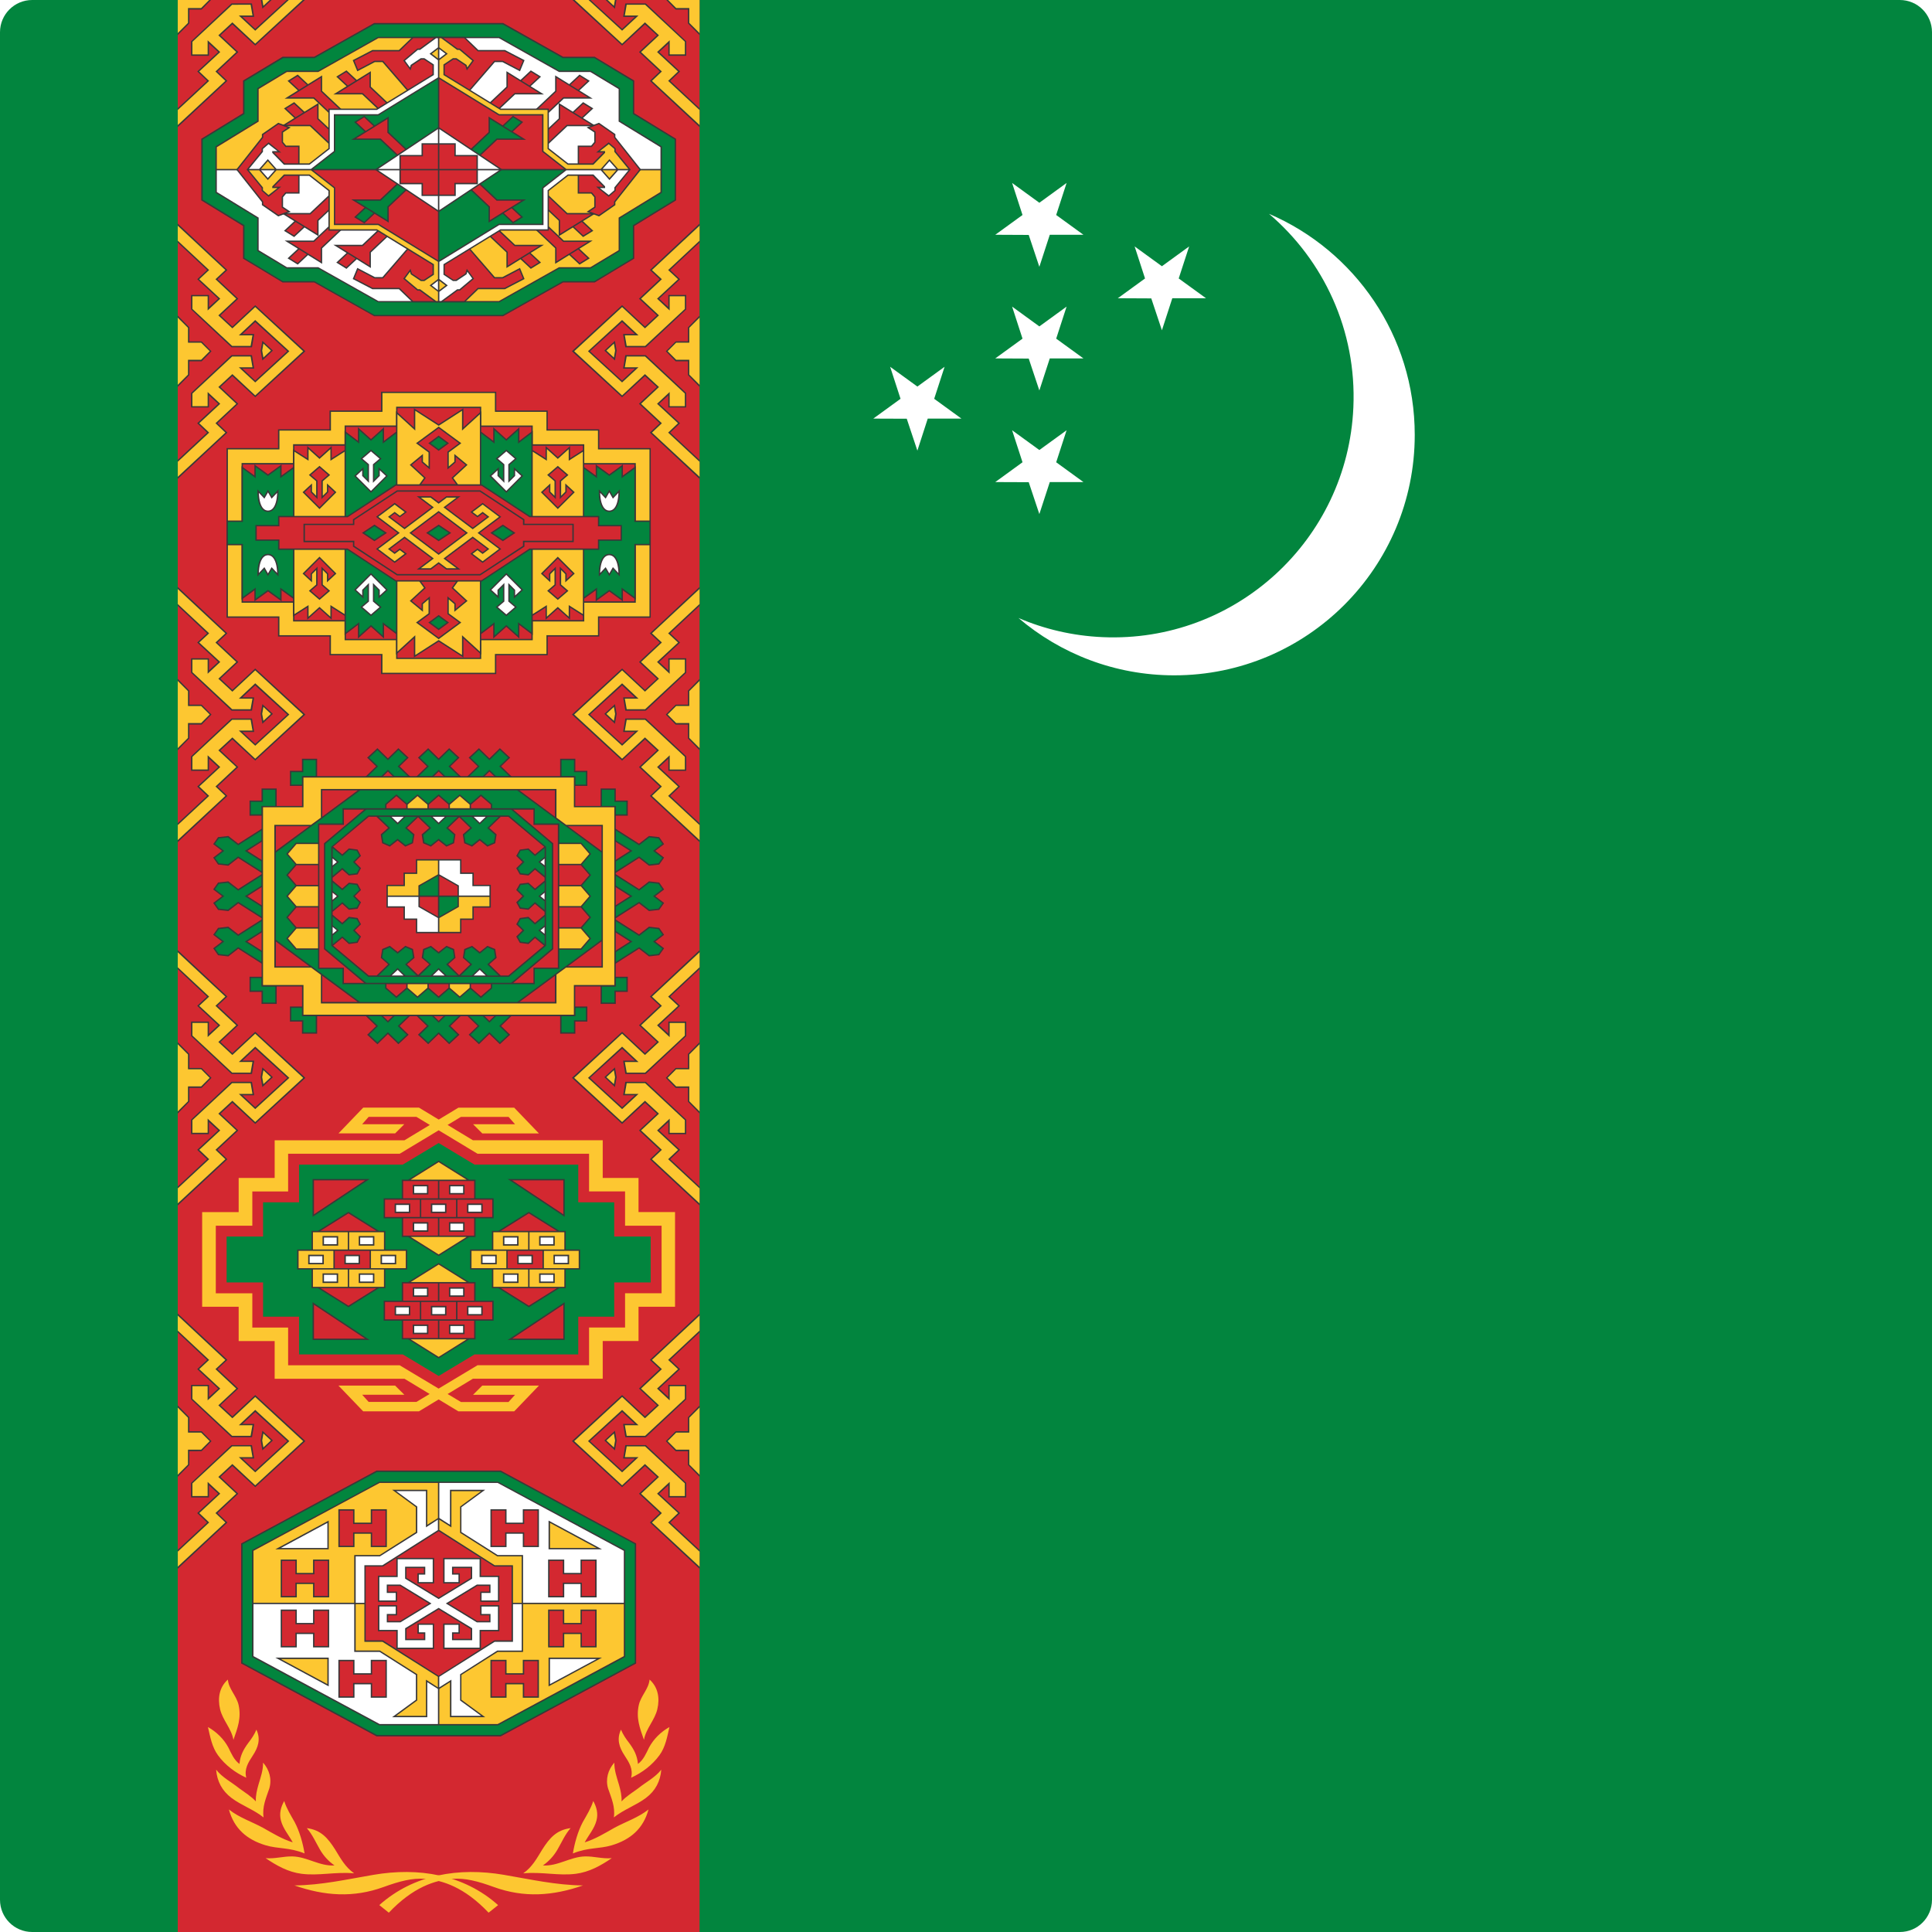 <?xml version="1.0" encoding="utf-8"?>
<!-- Generator: Adobe Illustrator 22.1.0, SVG Export Plug-In . SVG Version: 6.00 Build 0)  -->
<svg version="1.1" id="Layer_1" xmlns="http://www.w3.org/2000/svg" xmlns:xlink="http://www.w3.org/1999/xlink" x="0px" y="0px"
	 viewBox="0 0 60 60" style="enable-background:new 0 0 60 60;" xml:space="preserve">
<style type="text/css">
	.st0{clip-path:url(#SVGID_2_);fill:#02853E;}
	.st1{clip-path:url(#SVGID_2_);fill:#FFFFFF;}
	.st2{clip-path:url(#SVGID_2_);fill:#D32830;}
	.st3{clip-path:url(#SVGID_2_);fill:#393839;}
	.st4{clip-path:url(#SVGID_2_);fill:#FDC731;}
	.st5{fill:#FFFFFF;}
</style>
<g id="XMLID_1_">
	<g>
		<defs>
			<path id="SVGID_1_" d="M59,60H1C0.448,60,0,59.553,0,59V1c0-0.552,0.448-1,1-1H59
				c0.553,0,1,0.448,1,1V59C60,59.553,59.553,60,59,60L59,60z"/>
		</defs>
		<clipPath id="SVGID_2_">
			<use xlink:href="#SVGID_1_"  style="overflow:visible;"/>
		</clipPath>
		<polygon class="st0" points="-5.282,-0.015 84.741,-0.015 84.741,60 -5.282,60 -5.282,-0.015 		
			"/>
		<path class="st1" d="M39.411,6.641c2.661,1.142,4.525,3.786,4.525,6.865
			c0,4.123-3.344,7.467-7.468,7.467c-1.846,0-3.535-0.671-4.839-1.781
			c0.807,0.346,1.688,0.555,2.616,0.595c4.119,0.18,7.605-3.015,7.785-7.134
			C42.136,10.261,41.102,8.082,39.411,6.641L39.411,6.641L39.411,6.641z"/>
		<polygon class="st2" points="5.52,-0.015 21.725,-0.015 21.725,60 5.52,60 5.52,-0.015 		"/>
		<path class="st3" d="M8.148-0.338L8.095-0.037L8.148,0.27l0.328-0.307L8.148-0.338
			L8.148-0.338z M5.52-1.123v2.214L5.881,0.727V0.297H6.262l0.307-0.312L6.262-0.323
			H5.881v-0.434L5.52-1.123L5.52-1.123L5.52-1.123z M5.52-3.978v0.588
			l0.911,0.853L6.125-2.251l0.652,0.604L6.49-1.388v-0.376H5.934v0.45
			L7.189-0.137h0.636L7.894-0.55H7.528l0.397-0.371l0.996,0.906L7.926,0.896
			L7.528,0.525H7.894L7.825,0.106H7.189L5.934,1.283v0.45h0.557v-0.376
			l0.286,0.259L6.125,2.22l0.307,0.292L5.52,3.359v0.588l1.542-1.436
			L6.755,2.22l0.646-0.604L6.845,1.097l0.371-0.339l0.71,0.657l1.558-1.43
			L7.926-1.446L7.216-0.784L6.845-1.128l0.556-0.519L6.755-2.251l0.307-0.286
			L5.52-3.978L5.52-3.978L5.52-3.978z"/>
		<path class="st4" d="M8.18-0.254L8.143-0.037l0.037,0.217l0.233-0.217L8.18-0.254
			L8.18-0.254z M5.52-1.059v2.087l0.318-0.318v-0.461H6.247l0.265-0.265
			L6.247-0.28H5.838v-0.461L5.52-1.059L5.52-1.059z M5.52-3.915v0.466
			l0.975,0.911L6.188-2.251l0.652,0.604L6.448-1.282v-0.439H5.976v0.392
			l1.234,1.149h0.572l0.058-0.329H7.417l0.509-0.477l1.06,0.97L7.926,0.954
			L7.417,0.482h0.424l-0.058-0.334H7.21L5.976,1.298v0.392h0.472V1.251
			l0.392,0.365L6.188,2.22l0.307,0.292L5.52,3.417v0.466l1.478-1.372
			L6.691,2.22l0.646-0.604L6.781,1.097l0.435-0.403l0.71,0.663l1.489-1.372
			l-1.489-1.373L7.216-0.725L6.781-1.128l0.556-0.519L6.691-2.251l0.307-0.286
			L5.52-3.915L5.52-3.915L5.52-3.915z"/>
		<path class="st3" d="M8.148,10.585l-0.053,0.302l0.053,0.308l0.328-0.308L8.148,10.585
			L8.148,10.585z M5.52,9.801v2.215l0.36-0.366v-0.429H6.262l0.307-0.312
			L6.262,10.601H5.881v-0.435L5.52,9.801L5.52,9.801L5.52,9.801z M5.52,6.945
			v0.588L6.432,8.386L6.125,8.672l0.652,0.604L6.49,9.536V9.16H5.934V9.61
			l1.256,1.176h0.636l0.069-0.413H7.528l0.397-0.371l0.996,0.906l-0.996,0.911
			l-0.397-0.371H7.894l-0.069-0.419H7.189l-1.256,1.176v0.45h0.557V12.28
			l0.286,0.26l-0.652,0.604l0.307,0.291l-0.911,0.848v0.588l1.542-1.436
			l-0.307-0.291l0.646-0.604l-0.556-0.52l0.371-0.339l0.71,0.657l1.558-1.43
			L7.926,9.478l-0.71,0.663l-0.371-0.345l0.556-0.519L6.755,8.672L7.062,8.386
			L5.52,6.945L5.52,6.945L5.52,6.945z"/>
		<path class="st4" d="M8.18,10.67l-0.037,0.217l0.037,0.217l0.233-0.217L8.18,10.67
			L8.18,10.67z M5.52,9.864v2.087l0.318-0.318v-0.461H6.247l0.265-0.265
			L6.247,10.643H5.838v-0.461L5.52,9.864L5.52,9.864z M5.52,7.009v0.466
			L6.495,8.386L6.188,8.672l0.652,0.604L6.448,9.642V9.202H5.976v0.392
			l1.234,1.149h0.572l0.058-0.328H7.417L7.926,9.938l1.06,0.97l-1.06,0.969
			l-0.509-0.471h0.424l-0.058-0.334H7.21L5.976,12.222v0.392h0.472v-0.44
			l0.392,0.366l-0.651,0.604l0.307,0.291l-0.975,0.906v0.466l1.478-1.372
			l-0.307-0.291l0.646-0.604L6.781,12.02l0.435-0.402l0.71,0.662l1.489-1.372
			l-1.489-1.372l-0.71,0.662L6.781,9.795l0.556-0.519L6.691,8.672L6.999,8.386
			L5.52,7.009L5.52,7.009L5.52,7.009z"/>
		<path class="st3" d="M8.148,21.868l-0.053,0.302l0.053,0.308l0.328-0.308L8.148,21.868
			L8.148,21.868z M5.52,21.083v2.215l0.36-0.366v-0.429H6.262l0.307-0.312
			L6.262,21.884H5.881v-0.435L5.52,21.083L5.52,21.083L5.52,21.083z
			 M5.52,18.228v0.588l0.911,0.853l-0.307,0.286l0.652,0.604l-0.286,0.26v-0.376
			H5.934v0.451l1.256,1.176h0.636l0.069-0.413H7.528l0.397-0.371l0.996,0.906
			l-0.996,0.911l-0.397-0.371H7.894l-0.069-0.419H7.189l-1.256,1.176v0.45h0.557
			v-0.376l0.286,0.26l-0.652,0.604l0.307,0.291l-0.911,0.848v0.588l1.542-1.436
			l-0.307-0.291l0.646-0.604l-0.556-0.52l0.371-0.339l0.71,0.657l1.558-1.43
			l-1.558-1.431l-0.71,0.663l-0.371-0.345l0.556-0.519l-0.646-0.604l0.307-0.286
			L5.52,18.228L5.52,18.228L5.52,18.228z"/>
		<path class="st4" d="M8.18,21.953l-0.037,0.217l0.037,0.217l0.233-0.217L8.18,21.953
			L8.18,21.953z M5.52,21.147v2.087l0.318-0.318v-0.461H6.247l0.265-0.265
			L6.247,21.926H5.838v-0.461L5.52,21.147L5.52,21.147z M5.52,18.291v0.466
			l0.975,0.911l-0.307,0.286l0.652,0.604l-0.392,0.366v-0.44H5.976v0.392
			l1.234,1.149h0.572l0.058-0.328H7.417l0.509-0.477l1.06,0.97l-1.06,0.969
			l-0.509-0.471h0.424l-0.058-0.334H7.21l-1.234,1.15v0.392h0.472v-0.44
			l0.392,0.366l-0.651,0.604l0.307,0.291l-0.975,0.906v0.466l1.478-1.373
			l-0.307-0.291l0.646-0.604L6.781,23.303l0.435-0.402l0.71,0.662l1.489-1.372
			l-1.489-1.372l-0.71,0.662L6.781,21.078l0.556-0.519l-0.646-0.604l0.307-0.286
			L5.52,18.291L5.52,18.291L5.52,18.291z"/>
		<path class="st3" d="M8.148,33.15l-0.053,0.302l0.053,0.308l0.328-0.308L8.148,33.15
			L8.148,33.15z M5.52,32.366v2.215l0.36-0.366v-0.429H6.262l0.307-0.312
			L6.262,33.166H5.881v-0.435L5.52,32.366L5.52,32.366L5.52,32.366z
			 M5.52,29.51v0.588l0.911,0.853l-0.307,0.286l0.652,0.605L6.49,32.102v-0.377
			H5.934v0.451l1.256,1.176h0.636l0.069-0.413H7.528l0.397-0.371l0.996,0.906
			l-0.996,0.911l-0.397-0.371H7.894l-0.069-0.418H7.189l-1.256,1.176v0.45h0.557
			v-0.376l0.286,0.26l-0.652,0.603l0.307,0.292l-0.911,0.848v0.588l1.542-1.435
			l-0.307-0.292l0.646-0.603l-0.556-0.52l0.371-0.339l0.71,0.657l1.558-1.431
			l-1.558-1.431l-0.71,0.662l-0.371-0.345l0.556-0.519l-0.646-0.605l0.307-0.286
			l-1.542-1.441V29.51L5.52,29.51z"/>
		<path class="st4" d="M8.18,33.235l-0.037,0.217l0.037,0.217l0.233-0.217L8.18,33.235
			L8.18,33.235z M5.52,32.43v2.087l0.318-0.317v-0.461H6.247l0.265-0.265
			l-0.265-0.266H5.838v-0.461L5.52,32.43L5.52,32.43z M5.52,29.574v0.466
			l0.975,0.911l-0.307,0.286l0.652,0.605l-0.392,0.365v-0.439H5.976v0.392
			l1.234,1.15h0.572l0.058-0.329H7.417l0.509-0.477l1.06,0.97l-1.06,0.97
			l-0.509-0.472h0.424l-0.058-0.334H7.21l-1.234,1.149v0.393h0.472v-0.44
			l0.392,0.366l-0.651,0.603l0.307,0.291l-0.975,0.906v0.467l1.478-1.373
			l-0.307-0.291l0.646-0.603L6.781,34.586l0.435-0.402l0.71,0.662l1.489-1.372
			l-1.489-1.372l-0.71,0.662L6.781,32.36l0.556-0.519l-0.646-0.605l0.307-0.286
			L5.52,29.574L5.52,29.574L5.52,29.574z"/>
		<path class="st3" d="M8.148,44.433L8.095,44.734l0.053,0.308l0.328-0.308L8.148,44.433
			L8.148,44.433z M5.52,43.648v2.215l0.36-0.365v-0.43H6.262l0.307-0.312
			L6.262,44.448H5.881v-0.434L5.52,43.648L5.52,43.648L5.52,43.648z
			 M5.52,40.793v0.588l0.911,0.853l-0.307,0.286l0.652,0.604l-0.286,0.26V43.008
			H5.934v0.45l1.256,1.176h0.636l0.069-0.413H7.528l0.397-0.371l0.996,0.906
			l-0.996,0.911l-0.397-0.371H7.894l-0.069-0.418H7.189l-1.256,1.176v0.45h0.557
			v-0.376l0.286,0.26l-0.652,0.603l0.307,0.292l-0.911,0.848v0.588l1.542-1.436
			l-0.307-0.292l0.646-0.603l-0.556-0.52l0.371-0.339l0.71,0.657l1.558-1.431
			l-1.558-1.431l-0.71,0.662l-0.371-0.344l0.556-0.52l-0.646-0.604l0.307-0.286
			L5.52,40.793L5.52,40.793L5.52,40.793z"/>
		<path class="st4" d="M8.18,44.518L8.143,44.734l0.037,0.218l0.233-0.218L8.18,44.518
			L8.18,44.518z M5.52,43.712v2.088l0.318-0.318v-0.461H6.247l0.265-0.265
			L6.247,44.491H5.838v-0.461L5.52,43.712L5.52,43.712z M5.52,40.856v0.467
			l0.975,0.911l-0.307,0.286l0.652,0.604l-0.392,0.365v-0.44H5.976v0.393
			l1.234,1.149h0.572l0.058-0.328H7.417l0.509-0.478l1.06,0.97l-1.06,0.97
			l-0.509-0.472h0.424l-0.058-0.334H7.21l-1.234,1.149v0.393h0.472v-0.439
			l0.392,0.365l-0.651,0.603l0.307,0.292l-0.975,0.906v0.466l1.478-1.372
			l-0.307-0.292l0.646-0.603L6.781,45.868l0.435-0.402l0.71,0.662l1.489-1.372
			l-1.489-1.372l-0.71,0.662L6.781,43.644l0.556-0.52l-0.646-0.604l0.307-0.286
			L5.52,40.856L5.52,40.856L5.52,40.856z"/>
		<path class="st3" d="M19.097-0.338l0.053,0.302l-0.053,0.307l-0.328-0.307L19.097-0.338
			L19.097-0.338z M21.725-1.123v2.214L21.364,0.727V0.297h-0.381l-0.307-0.312
			l0.307-0.308h0.381v-0.434L21.725-1.123L21.725-1.123L21.725-1.123z
			 M21.725-3.978v0.588l-0.911,0.853l0.307,0.286l-0.651,0.604l0.286,0.259v-0.376
			h0.556v0.45L20.056-0.137h-0.636L19.351-0.55h0.366l-0.398-0.371l-0.996,0.906
			l0.996,0.911l0.398-0.371h-0.366l0.069-0.418h0.636l1.256,1.176v0.45h-0.556
			v-0.376l-0.286,0.259l0.651,0.604l-0.307,0.292l0.911,0.848v0.588L20.183,2.512
			l0.307-0.292l-0.646-0.604l0.557-0.519l-0.371-0.339l-0.71,0.657l-1.558-1.43
			l1.558-1.431l0.71,0.662l0.371-0.344l-0.557-0.519l0.646-0.604L20.183-2.537
			L21.725-3.978L21.725-3.978L21.725-3.978z"/>
		<path class="st4" d="M19.065-0.254l0.037,0.217l-0.037,0.217l-0.233-0.217L19.065-0.254
			L19.065-0.254z M21.725-1.059v2.087l-0.318-0.318v-0.461h-0.408l-0.265-0.265
			l0.265-0.265h0.408v-0.461L21.725-1.059L21.725-1.059z M21.725-3.915v0.466
			L20.75-2.537l0.307,0.286L20.405-1.647l0.392,0.365v-0.439h0.472v0.392
			l-1.234,1.149h-0.572l-0.058-0.329h0.424l-0.509-0.477l-1.059,0.97l1.059,0.969
			l0.509-0.472h-0.424l0.058-0.334h0.572l1.234,1.149v0.392h-0.471V1.251
			l-0.392,0.365l0.651,0.604L20.75,2.512L21.725,3.417v0.466L20.247,2.512
			l0.308-0.292l-0.646-0.604l0.556-0.519l-0.435-0.403l-0.71,0.663l-1.488-1.372
			l1.488-1.373l0.71,0.663l0.435-0.403l-0.556-0.519l0.646-0.604L20.247-2.537
			L21.725-3.915L21.725-3.915L21.725-3.915z"/>
		<path class="st3" d="M19.097,10.585l0.053,0.302l-0.053,0.308l-0.328-0.308
			L19.097,10.585L19.097,10.585z M21.725,9.801v2.215l-0.36-0.366v-0.429h-0.381
			l-0.307-0.312l0.307-0.307h0.381v-0.435L21.725,9.801L21.725,9.801L21.725,9.801z
			 M21.725,6.945v0.588L20.813,8.386l0.307,0.286l-0.651,0.604l0.286,0.26V9.16
			h0.556V9.61l-1.256,1.176h-0.636l-0.069-0.413h0.366l-0.398-0.371l-0.996,0.906
			l0.996,0.911l0.398-0.371h-0.366l0.069-0.419h0.636l1.256,1.176v0.45h-0.556
			V12.28l-0.286,0.26l0.651,0.604l-0.307,0.291l0.911,0.848v0.588l-1.542-1.436
			l0.307-0.291l-0.646-0.604l0.557-0.52l-0.371-0.339l-0.71,0.657l-1.558-1.43
			l1.558-1.431l0.71,0.663l0.371-0.345l-0.557-0.519l0.646-0.604L20.183,8.386
			L21.725,6.945L21.725,6.945L21.725,6.945z"/>
		<path class="st4" d="M19.065,10.67l0.037,0.217l-0.037,0.217l-0.233-0.217
			L19.065,10.67L19.065,10.67z M21.725,9.864v2.087l-0.318-0.318v-0.461h-0.408
			l-0.265-0.265l0.265-0.265h0.408v-0.461L21.725,9.864L21.725,9.864z
			 M21.725,7.009v0.466L20.75,8.386l0.307,0.286L20.405,9.276l0.392,0.366V9.202h0.472
			v0.392l-1.234,1.149h-0.572l-0.058-0.328h0.424L19.319,9.938l-1.059,0.97
			l1.059,0.969l0.509-0.471h-0.424l0.058-0.334h0.572l1.234,1.15v0.392h-0.471
			v-0.44l-0.392,0.366l0.651,0.604L20.75,13.435l0.975,0.906v0.466l-1.478-1.372
			l0.308-0.291l-0.646-0.604l0.556-0.52l-0.435-0.402l-0.71,0.662l-1.488-1.372
			l1.488-1.372l0.71,0.662l0.435-0.403l-0.556-0.519l0.646-0.604L20.247,8.386
			L21.725,7.009L21.725,7.009L21.725,7.009z"/>
		<path class="st3" d="M19.097,21.868l0.053,0.302l-0.053,0.308l-0.328-0.308
			L19.097,21.868L19.097,21.868z M21.725,21.083v2.215l-0.36-0.366v-0.429h-0.381
			l-0.307-0.312l0.307-0.307h0.381v-0.435L21.725,21.083L21.725,21.083L21.725,21.083
			z M21.725,18.228v0.588l-0.911,0.853l0.307,0.286l-0.651,0.604l0.286,0.26
			v-0.376h0.556v0.451l-1.256,1.176h-0.636l-0.069-0.413h0.366l-0.398-0.371
			l-0.996,0.906l0.996,0.911l0.398-0.371h-0.366l0.069-0.419h0.636l1.256,1.176
			v0.45h-0.556v-0.376l-0.286,0.26l0.651,0.604l-0.307,0.291l0.911,0.848v0.588
			l-1.542-1.436l0.307-0.291l-0.646-0.604l0.557-0.52l-0.371-0.339l-0.71,0.657
			l-1.558-1.43l1.558-1.431l0.71,0.663l0.371-0.345l-0.557-0.519l0.646-0.604
			l-0.307-0.286L21.725,18.228L21.725,18.228L21.725,18.228z"/>
		<path class="st4" d="M19.065,21.953l0.037,0.217l-0.037,0.217l-0.233-0.217
			L19.065,21.953L19.065,21.953z M21.725,21.147v2.087l-0.318-0.318v-0.461h-0.408
			l-0.265-0.265l0.265-0.265h0.408v-0.461L21.725,21.147L21.725,21.147z
			 M21.725,18.291v0.466L20.75,19.669l0.307,0.286L20.405,20.559l0.392,0.366v-0.44
			h0.472v0.392l-1.234,1.149h-0.572l-0.058-0.328h0.424l-0.509-0.477l-1.059,0.97
			l1.059,0.969l0.509-0.471h-0.424l0.058-0.334h0.572l1.234,1.15v0.392h-0.471
			v-0.44l-0.392,0.366l0.651,0.604L20.75,24.718l0.975,0.906v0.466l-1.478-1.373
			l0.308-0.291l-0.646-0.604l0.556-0.52l-0.435-0.402l-0.71,0.662l-1.488-1.372
			l1.488-1.372l0.71,0.662l0.435-0.403l-0.556-0.519l0.646-0.604l-0.308-0.286
			L21.725,18.291L21.725,18.291L21.725,18.291z"/>
		<path class="st3" d="M19.097,33.15l0.053,0.302l-0.053,0.308l-0.328-0.308
			L19.097,33.15L19.097,33.15z M21.725,32.366v2.215l-0.36-0.366v-0.429h-0.381
			l-0.307-0.312l0.307-0.308h0.381v-0.435L21.725,32.366L21.725,32.366
			L21.725,32.366z M21.725,29.51v0.588l-0.911,0.853l0.307,0.286l-0.651,0.605
			l0.286,0.26v-0.377h0.556v0.451l-1.256,1.176h-0.636l-0.069-0.413h0.366
			l-0.398-0.371l-0.996,0.906l0.996,0.911l0.398-0.371h-0.366l0.069-0.418h0.636
			l1.256,1.176v0.45h-0.556v-0.376l-0.286,0.26l0.651,0.603l-0.307,0.292
			l0.911,0.848v0.588l-1.542-1.435l0.307-0.292l-0.646-0.603l0.557-0.52
			l-0.371-0.339l-0.71,0.657l-1.558-1.431l1.558-1.431l0.71,0.662l0.371-0.345
			l-0.557-0.519l0.646-0.605l-0.307-0.286l1.542-1.441V29.51L21.725,29.51z"/>
		<path class="st4" d="M19.065,33.235l0.037,0.217l-0.037,0.217l-0.233-0.217
			L19.065,33.235L19.065,33.235z M21.725,32.43v2.087l-0.318-0.317v-0.461h-0.408
			l-0.265-0.265l0.265-0.266h0.408v-0.461L21.725,32.43L21.725,32.43z
			 M21.725,29.574v0.466L20.75,30.952l0.307,0.286l-0.652,0.605l0.392,0.365v-0.439
			h0.472v0.392l-1.234,1.15h-0.572l-0.058-0.329h0.424l-0.509-0.477l-1.059,0.97
			l1.059,0.97l0.509-0.472h-0.424l0.058-0.334h0.572l1.234,1.149v0.393h-0.471
			v-0.44l-0.392,0.366l0.651,0.603L20.75,36l0.975,0.906v0.467l-1.478-1.373
			l0.308-0.291l-0.646-0.603l0.556-0.52l-0.435-0.402l-0.71,0.662l-1.488-1.372
			l1.488-1.372l0.71,0.662l0.435-0.403l-0.556-0.519l0.646-0.605l-0.308-0.286
			L21.725,29.574L21.725,29.574L21.725,29.574z"/>
		<path class="st3" d="M19.097,44.433l0.053,0.302l-0.053,0.308l-0.328-0.308
			L19.097,44.433L19.097,44.433z M21.725,43.648v2.215l-0.36-0.365v-0.43h-0.381
			l-0.307-0.312l0.307-0.308h0.381v-0.434L21.725,43.648L21.725,43.648L21.725,43.648
			z M21.725,40.793v0.588l-0.911,0.853l0.307,0.286l-0.651,0.604l0.286,0.26
			V43.008h0.556v0.45l-1.256,1.176h-0.636l-0.069-0.413h0.366l-0.398-0.371
			l-0.996,0.906l0.996,0.911l0.398-0.371h-0.366l0.069-0.418h0.636l1.256,1.176
			v0.45h-0.556v-0.376l-0.286,0.26l0.651,0.603l-0.307,0.292l0.911,0.848v0.588
			l-1.542-1.436l0.307-0.292l-0.646-0.603l0.557-0.52l-0.371-0.339l-0.71,0.657
			l-1.558-1.431l1.558-1.431l0.71,0.662l0.371-0.344l-0.557-0.52l0.646-0.604
			L20.183,42.234L21.725,40.793L21.725,40.793L21.725,40.793z"/>
		<path class="st4" d="M19.065,44.518l0.037,0.217l-0.037,0.218l-0.233-0.218
			L19.065,44.518L19.065,44.518z M21.725,43.712v2.088l-0.318-0.318v-0.461h-0.408
			l-0.265-0.265l0.265-0.265h0.408v-0.461L21.725,43.712L21.725,43.712z
			 M21.725,40.856v0.467L20.75,42.234l0.307,0.286l-0.652,0.604l0.392,0.365v-0.44
			h0.472v0.393l-1.234,1.149h-0.572l-0.058-0.328h0.424l-0.509-0.478l-1.059,0.97
			l1.059,0.97l0.509-0.472h-0.424l0.058-0.334h0.572l1.234,1.149v0.393h-0.471
			v-0.439l-0.392,0.365l0.651,0.603L20.75,47.283l0.975,0.906v0.466l-1.478-1.372
			l0.308-0.292l-0.646-0.603l0.556-0.52l-0.435-0.402l-0.71,0.662l-1.488-1.372
			l1.488-1.372l0.71,0.662l0.435-0.402l-0.556-0.52l0.646-0.604L20.247,42.234
			L21.725,40.856L21.725,40.856L21.725,40.856z"/>
		<path class="st4" d="M11.602,58.224c-0.825,0.14-1.616,0.321-2.458,0.33
			c0.943,0.328,1.832,0.388,2.768,0.049c0.506-0.184,0.894-0.282,1.275-0.255
			c0.558,0.04,1.236,0.261,1.987,1.052l0.295-0.235
			C14.393,58.205,12.985,57.988,11.602,58.224L11.602,58.224L11.602,58.224z
			 M9.939,57.445c0.114,0.195,0.264,0.359,0.45,0.488
			c-0.468,0.029-0.845-0.268-1.302-0.28c-0.282-0.008-0.55,0.08-0.837,0.054
			C8.59,57.938,8.948,58.139,9.363,58.192c0.541,0.069,1.039-0.066,1.635-0.014
			c-0.278-0.196-0.418-0.459-0.591-0.742c-0.226-0.354-0.439-0.605-0.879-0.662
			C9.704,56.973,9.807,57.219,9.939,57.445L9.939,57.445L9.939,57.445z
			 M8.725,56.539c0.064,0.25,0.244,0.453,0.366,0.677
			c-0.33-0.103-0.621-0.281-0.919-0.45c-0.355-0.193-0.741-0.316-1.063-0.571
			c0.16,0.592,0.557,0.936,1.137,1.111c0.397,0.119,0.731,0.06,1.213,0.254
			c-0.055-0.325-0.153-0.678-0.307-0.972c-0.12-0.212-0.252-0.422-0.326-0.656
			C8.719,56.124,8.668,56.32,8.725,56.539L8.725,56.539L8.725,56.539z M8.026,55.426
			c-0.048,0.171-0.089,0.34-0.08,0.518c-0.148-0.16-0.345-0.28-0.521-0.409
			c-0.239-0.193-0.518-0.329-0.713-0.576c0.029,0.363,0.185,0.658,0.479,0.879
			c0.311,0.233,0.687,0.358,0.994,0.603c-0.046-0.33,0.075-0.594,0.178-0.897
			c0.086-0.289,0.003-0.583-0.193-0.804C8.172,54.984,8.095,55.194,8.026,55.426
			L8.026,55.426L8.026,55.426z M6.768,54.509c0.224,0.308,0.536,0.543,0.88,0.7
			c-0.068-0.269,0.06-0.472,0.201-0.686c0.17-0.258,0.253-0.511,0.114-0.807
			c-0.064,0.153-0.151,0.282-0.253,0.413c-0.151,0.206-0.25,0.389-0.273,0.652
			c-0.174-0.129-0.25-0.321-0.344-0.509c-0.142-0.267-0.372-0.49-0.635-0.637
			C6.528,53.936,6.582,54.254,6.768,54.509L6.768,54.509L6.768,54.509z
			 M6.835,53.081c0.08,0.341,0.351,0.598,0.415,0.951
			c0.129-0.368,0.249-0.678,0.16-1.081c-0.064-0.288-0.307-0.494-0.334-0.79
			C6.811,52.398,6.754,52.736,6.835,53.081L6.835,53.081L6.835,53.081z"/>
		<polygon class="st3" points="7.548,7.02 6.25,6.224 6.25,4.31 7.548,3.514 7.548,2.501 
			8.775,1.762 9.755,1.762 11.621,0.713 15.624,0.713 17.49,1.762 18.47,1.762 
			19.697,2.501 19.697,3.514 20.996,4.31 20.996,6.224 19.697,7.02 
			19.697,8.033 18.47,8.772 17.49,8.772 15.624,9.821 11.621,9.821 9.755,8.772 
			8.775,8.772 7.548,8.033 7.548,7.02 		"/>
		<path class="st0" d="M11.74,1.145h3.767l1.865,1.049h0.975l0.906,0.546v1.012
			l1.303,0.795v1.441l-1.303,0.794v1.012L18.347,8.339h-0.975l-1.865,1.049h-3.767
			L9.875,8.339H8.901L7.989,7.794V6.782L6.691,5.987v-1.441l1.298-0.795V2.74
			l0.912-0.546h0.975L11.74,1.145L11.74,1.145z M11.629,0.758L9.764,1.807H8.79
			L7.592,2.528v1.012L6.294,4.334v1.865l1.298,0.794V8.011l1.192,0.72h0.98
			l1.865,1.049h3.984l1.865-1.049h0.98L19.655,8.011V6.994l1.298-0.794V4.334
			L19.655,3.54V2.528l-1.197-0.721h-0.98l-1.865-1.049H11.629L11.629,0.758z"/>
		<polygon class="st4" points="13.601,5.289 13.601,1.186 11.75,1.186 9.885,2.236 
			8.912,2.236 8.033,2.766 8.033,3.776 6.734,4.572 6.734,5.246 13.644,5.246 
			13.644,9.348 15.495,9.348 17.36,8.298 18.333,8.298 19.212,7.769 
			19.212,6.758 20.511,5.962 20.511,5.289 13.601,5.289 		"/>
		<polygon class="st1" points="6.734,5.289 6.734,5.962 8.033,6.758 8.033,7.769 
			8.912,8.298 9.885,8.298 11.75,9.348 13.601,9.348 13.601,5.246 20.511,5.246 
			20.511,4.572 19.212,3.776 19.212,2.766 18.333,2.236 17.36,2.236 
			15.495,1.186 13.644,1.186 13.644,5.289 6.734,5.289 		"/>
		<polygon class="st3" points="9.566,2.613 9.247,2.315 8.93,2.511 9.25,2.809 
			8.839,3.064 9.736,3.064 10.51,3.793 10.757,3.532 10.005,2.823 10.005,2.342 
			9.566,2.613 		"/>
		<polygon class="st3" points="11.08,2.482 10.76,2.185 10.443,2.38 10.763,2.678 
			10.352,2.933 11.249,2.933 12.022,3.662 12.27,3.401 11.518,2.692 11.518,2.211 
			11.08,2.482 		"/>
		<polygon class="st3" points="9.456,3.469 9.136,3.171 8.819,3.367 9.14,3.665 
			8.729,3.92 9.625,3.92 10.398,4.649 10.646,4.388 9.894,3.679 9.894,3.197 
			9.456,3.469 		"/>
		<polygon class="st3" points="13.623,1.144 12.813,1.144 12.389,1.552 11.564,1.552 
			10.954,1.869 11.096,2.215 11.64,1.93 11.878,1.93 12.712,2.895 13.623,2.34 
			13.623,1.144 		"/>
		<path class="st2" d="M9.962,2.418v0.423l0.734,0.692L10.508,3.733L9.753,3.021H8.99
			L9.962,2.418L9.962,2.418L9.962,2.418z M9.242,2.369l0.287,0.268L9.288,2.786
			L9,2.518L9.242,2.369L9.242,2.369z"/>
		<path class="st2" d="M11.475,2.288v0.423l0.734,0.692l-0.188,0.199l-0.754-0.712h-0.764
			L11.475,2.288L11.475,2.288L11.475,2.288z M10.754,2.238l0.287,0.268
			l-0.24,0.149l-0.288-0.268L10.754,2.238L10.754,2.238z"/>
		<path class="st2" d="M9.852,3.274v0.423l0.734,0.692l-0.188,0.199l-0.754-0.711H8.879
			L9.852,3.274L9.852,3.274L9.852,3.274z M9.131,3.225l0.287,0.268L9.177,3.642
			L8.89,3.374L9.131,3.225L9.131,3.225z"/>
		<polygon class="st2" points="13.601,1.186 12.83,1.186 12.407,1.595 11.574,1.595 
			11.008,1.889 11.118,2.156 11.629,1.887 11.898,1.887 12.721,2.839 13.601,2.303 
			13.601,1.186 		"/>
		<polygon class="st3" points="9.566,7.921 9.247,8.219 8.93,8.023 9.25,7.725 
			8.839,7.47 9.736,7.47 10.51,6.741 10.757,7.002 10.005,7.711 10.005,8.193 
			9.566,7.921 		"/>
		<polygon class="st3" points="11.08,8.052 10.76,8.35 10.443,8.154 10.763,7.856 
			10.352,7.601 11.249,7.601 12.022,6.872 12.27,7.133 11.518,7.842 
			11.518,8.324 11.08,8.052 		"/>
		<polygon class="st3" points="9.456,7.065 9.136,7.363 8.819,7.168 9.14,6.869 
			8.729,6.615 9.625,6.615 10.398,5.885 10.646,6.146 9.894,6.855 9.894,7.337 
			9.456,7.065 		"/>
		<polygon class="st3" points="13.623,9.391 12.813,9.391 12.389,8.982 11.564,8.982 
			10.954,8.665 11.096,8.319 11.64,8.604 11.878,8.604 12.712,7.64 
			13.623,8.194 13.623,9.391 		"/>
		<path class="st2" d="M9.962,8.116V7.693l0.734-0.692l-0.189-0.199L9.753,7.513H8.99
			L9.962,8.116L9.962,8.116L9.962,8.116z M9.242,8.165l0.287-0.268L9.288,7.749
			L9,8.017L9.242,8.165L9.242,8.165z"/>
		<path class="st2" d="M11.475,8.247V7.824l0.734-0.692l-0.188-0.199L11.266,7.644h-0.764
			L11.475,8.247L11.475,8.247L11.475,8.247z M10.754,8.296l0.287-0.268
			L10.801,7.879l-0.288,0.268L10.754,8.296L10.754,8.296z"/>
		<path class="st2" d="M9.852,7.26v-0.423l0.734-0.692l-0.188-0.199L9.643,6.657H8.879
			L9.852,7.26L9.852,7.26L9.852,7.26z M9.131,7.31l0.287-0.268L9.177,6.893
			L8.89,7.161L9.131,7.31L9.131,7.31z"/>
		<polygon class="st2" points="13.601,9.348 12.83,9.348 12.407,8.939 11.574,8.939 
			11.008,8.645 11.118,8.378 11.629,8.647 11.898,8.647 12.721,7.695 13.601,8.231 
			13.601,9.348 		"/>
		<polygon class="st3" points="9.027,3.957 8.641,3.812 8.632,3.819 8.133,4.165 
			8.133,4.258 7.335,5.267 8.133,6.276 8.133,6.37 8.641,6.722 9.027,6.578 
			8.791,6.421 8.791,6.124 8.885,6.013 9.303,6.013 9.303,4.521 8.885,4.521 
			8.791,4.41 8.791,4.113 9.027,3.957 		"/>
		<polygon class="st2" points="8.176,4.187 8.647,3.86 8.933,3.967 8.749,4.09 
			8.749,4.425 8.865,4.564 9.26,4.564 9.26,5.97 8.865,5.97 8.749,6.109 
			8.749,6.444 8.933,6.567 8.647,6.674 8.176,6.347 8.176,6.262 7.39,5.267 
			8.176,4.272 8.176,4.187 		"/>
		<polygon class="st3" points="17.678,2.613 17.998,2.315 18.315,2.511 17.995,2.809 
			18.406,3.064 17.509,3.064 16.735,3.793 16.488,3.532 17.24,2.823 
			17.24,2.342 17.678,2.613 		"/>
		<polygon class="st3" points="16.165,2.482 16.485,2.185 16.802,2.38 16.481,2.678 
			16.893,2.933 15.996,2.933 15.223,3.662 14.975,3.401 15.727,2.692 15.727,2.211 
			16.165,2.482 		"/>
		<polygon class="st3" points="17.79,3.469 18.109,3.171 18.426,3.367 18.105,3.665 
			18.517,3.92 17.62,3.92 16.846,4.649 16.599,4.388 17.351,3.679 17.351,3.197 
			17.79,3.469 		"/>
		<polygon class="st3" points="13.623,1.144 14.432,1.144 14.855,1.552 15.681,1.552 
			16.291,1.869 16.149,2.215 15.605,1.93 15.367,1.93 14.532,2.895 13.623,2.34 
			13.623,1.144 		"/>
		<path class="st2" d="M17.283,2.418v0.423l-0.734,0.692l0.189,0.199l0.754-0.712h0.764
			L17.283,2.418L17.283,2.418L17.283,2.418z M18.003,2.369l-0.287,0.268
			l0.241,0.149l0.288-0.268L18.003,2.369L18.003,2.369z"/>
		<path class="st2" d="M15.77,2.288v0.423l-0.734,0.692l0.189,0.199l0.754-0.712h0.764
			L15.77,2.288L15.77,2.288L15.77,2.288z M16.491,2.238l-0.288,0.268l0.241,0.149
			l0.288-0.268L16.491,2.238L16.491,2.238z"/>
		<path class="st2" d="M17.394,3.274v0.423l-0.734,0.692l0.188,0.199l0.754-0.711h0.764
			L17.394,3.274L17.394,3.274L17.394,3.274z M18.114,3.225l-0.287,0.268
			l0.241,0.149l0.288-0.268L18.114,3.225L18.114,3.225z"/>
		<polygon class="st2" points="13.644,1.186 14.415,1.186 14.838,1.595 15.671,1.595 
			16.237,1.889 16.127,2.156 15.616,1.887 15.347,1.887 14.524,2.839 
			13.644,2.303 13.644,1.186 		"/>
		<polygon class="st3" points="17.678,7.921 17.998,8.219 18.315,8.023 17.995,7.725 
			18.406,7.47 17.509,7.47 16.735,6.741 16.488,7.002 17.24,7.711 
			17.24,8.193 17.678,7.921 		"/>
		<polygon class="st3" points="16.165,8.052 16.485,8.35 16.802,8.154 16.481,7.856 
			16.893,7.601 15.996,7.601 15.223,6.872 14.975,7.133 15.727,7.842 15.727,8.324 
			16.165,8.052 		"/>
		<polygon class="st3" points="17.79,7.065 18.109,7.363 18.426,7.168 18.105,6.869 
			18.517,6.615 17.62,6.615 16.846,5.885 16.599,6.146 17.351,6.855 17.351,7.337 
			17.79,7.065 		"/>
		<polygon class="st3" points="13.623,9.391 14.432,9.391 14.855,8.982 15.681,8.982 
			16.291,8.665 16.149,8.319 15.605,8.604 15.367,8.604 14.532,7.64 13.623,8.194 
			13.623,9.391 		"/>
		<path class="st2" d="M17.283,8.116V7.693l-0.734-0.692l0.189-0.199l0.754,0.711h0.764
			L17.283,8.116L17.283,8.116L17.283,8.116z M18.003,8.165l-0.287-0.268
			l0.241-0.149l0.288,0.268L18.003,8.165L18.003,8.165z"/>
		<path class="st2" d="M15.77,8.247V7.824l-0.734-0.692l0.189-0.199l0.754,0.711h0.764
			L15.77,8.247L15.77,8.247L15.77,8.247z M16.491,8.296l-0.288-0.268l0.241-0.149
			l0.288,0.268L16.491,8.296L16.491,8.296z"/>
		<path class="st2" d="M17.394,7.26v-0.423l-0.734-0.692l0.188-0.199L17.602,6.657h0.764
			L17.394,7.26L17.394,7.26L17.394,7.26z M18.114,7.31l-0.287-0.268
			l0.241-0.149l0.288,0.268L18.114,7.31L18.114,7.31z"/>
		<polygon class="st2" points="13.644,9.348 14.415,9.348 14.838,8.939 15.671,8.939 
			16.237,8.645 16.127,8.378 15.616,8.647 15.347,8.647 14.524,7.695 
			13.644,8.231 13.644,9.348 		"/>
		<polygon class="st3" points="18.218,3.957 18.604,3.812 18.613,3.819 19.111,4.165 
			19.111,4.258 19.91,5.267 19.111,6.276 19.111,6.37 18.604,6.722 18.218,6.578 
			18.454,6.421 18.454,6.124 18.36,6.013 17.941,6.013 17.941,4.521 
			18.36,4.521 18.454,4.41 18.454,4.113 18.218,3.957 		"/>
		<polygon class="st2" points="19.069,4.187 18.598,3.86 18.311,3.967 18.497,4.09 
			18.497,4.425 18.38,4.564 17.984,4.564 17.984,5.97 18.38,5.97 
			18.497,6.109 18.497,6.444 18.311,6.567 18.598,6.674 19.069,6.347 19.069,6.262 
			19.855,5.267 19.069,4.272 19.069,4.187 		"/>
		<polygon class="st3" points="8.342,6.114 8.125,5.926 8.125,5.836 7.658,5.267 
			8.125,4.698 8.125,4.608 8.342,4.42 8.732,4.737 8.507,4.735 8.84,5.073 
			9.601,5.073 10.199,4.605 10.199,3.372 11.695,3.372 13.433,2.306 13.433,2.026 
			13.167,1.849 13.082,1.849 12.793,2.042 12.749,2.187 12.522,1.878 12.962,1.508 
			13.032,1.508 13.529,1.144 13.716,1.144 14.212,1.508 14.283,1.508 
			14.723,1.878 14.497,2.187 14.452,2.042 14.162,1.849 14.078,1.849 13.812,2.026 
			13.812,2.306 15.55,3.372 17.046,3.372 17.046,4.605 17.645,5.073 18.405,5.073 
			18.738,4.735 18.513,4.737 18.903,4.42 19.121,4.608 19.121,4.698 19.587,5.267 
			19.121,5.836 19.121,5.926 18.903,6.114 18.513,5.797 18.738,5.799 18.405,5.461 
			17.645,5.461 17.046,5.929 17.046,7.163 15.55,7.163 13.812,8.229 13.812,8.508 
			14.078,8.686 14.162,8.686 14.452,8.492 14.497,8.348 14.723,8.656 14.283,9.026 
			14.212,9.026 13.716,9.391 13.529,9.391 13.032,9.026 12.962,9.026 12.522,8.656 
			12.749,8.348 12.793,8.492 13.082,8.686 13.167,8.686 13.433,8.508 13.433,8.229 
			11.695,7.163 10.199,7.163 10.199,5.929 9.601,5.461 8.84,5.461 8.507,5.799 
			8.732,5.797 8.342,6.114 		"/>
		<path class="st4" d="M14.198,1.551l-0.496-0.364h-0.058v0.284l0.261,0.199l-0.261,0.199
			v0.534l1.859,1.141h1.375V4.691l0.71,0.555h1.07l0.269-0.304l0.269,0.304
			h0.318l-0.436-0.532V4.627l-0.173-0.15l-0.277,0.216l0.163-0.001v0.054
			l-0.363,0.37h-0.797l-0.626-0.49V3.415h-1.466l-1.768-1.085V2.003l0.295-0.197
			h0.11l0.313,0.209l0.024,0.078l0.152-0.208l-0.398-0.334H14.198L14.198,1.551
			L14.198,1.551z M18.715,5.289l0.212,0.239l0.212-0.239H18.715L18.715,5.289z
			 M13.601,1.524l-0.19,0.146l0.19,0.146V1.524L13.601,1.524z M8.318,5.006
			L8.53,5.246H8.106L8.318,5.006L8.318,5.006z M13.04,8.983h0.007l0.497,0.364
			h0.058V9.063l-0.261-0.199l0.261-0.199V8.131l-1.859-1.141h-1.374V5.844
			L9.657,5.289h-1.07l-0.269,0.304L8.049,5.289H7.731l0.436,0.532v0.086
			l0.173,0.15l0.278-0.216l-0.163,0.001V5.788l0.363-0.37h0.798l0.626,0.49
			v1.212h1.465l1.769,1.085v0.327l-0.296,0.197h-0.11l-0.313-0.21l-0.024-0.078
			l-0.153,0.208l0.397,0.334H13.04L13.04,8.983L13.04,8.983z M13.644,8.719
			l0.19,0.146l-0.19,0.145V8.719L13.644,8.719L13.644,8.719z"/>
		<path class="st1" d="M13.644,1.815l0.19-0.146l-0.19-0.145V1.815L13.644,1.815z
			 M13.046,1.551l0.497-0.364h0.058v0.284l-0.261,0.199l0.261,0.2v0.534
			l-1.859,1.141h-1.374V4.691L9.657,5.246h-1.07l-0.269-0.304L8.049,5.246H7.731
			L8.167,4.714V4.627l0.173-0.15l0.277,0.216l-0.163-0.001v0.054l0.363,0.37
			h0.797l0.626-0.49V3.415h1.465l1.769-1.085V2.003l-0.296-0.197h-0.11
			l-0.313,0.209l-0.024,0.078l-0.152-0.208l0.397-0.334H13.046L13.046,1.551z
			 M18.927,5.006L18.715,5.246h0.424L18.927,5.006L18.927,5.006z M14.206,8.983
			h-0.007l-0.496,0.364h-0.058V9.273V9.063l0.261-0.199l-0.261-0.199V8.131
			l1.859-1.141h1.375V5.844l0.71-0.555h1.07l0.269,0.304l0.269-0.304h0.318
			l-0.436,0.532v0.086l-0.173,0.15l-0.277-0.216l0.163,0.001V5.788l-0.363-0.37
			h-0.797l-0.626,0.49v1.212h-1.466l-1.768,1.085v0.326l0.295,0.197h0.11
			l0.313-0.21l0.024-0.078l0.152,0.208l-0.398,0.334H14.206L14.206,8.983
			L14.206,8.983z M8.53,5.289L8.318,5.528L8.106,5.289H8.53L8.53,5.289z
			 M13.601,9.01l-0.19-0.145l0.19-0.146V9.01L13.601,9.01z"/>
		<polygon class="st0" points="13.601,5.289 13.601,2.453 11.754,3.587 10.41,3.587 
			10.41,4.711 9.727,5.246 13.644,5.246 13.644,8.081 15.491,6.947 16.835,6.947 
			16.835,5.823 17.518,5.289 13.601,5.289 		"/>
		<polygon class="st2" points="9.727,5.289 10.41,5.823 10.41,6.947 11.754,6.947 
			13.601,8.081 13.601,5.246 17.518,5.246 16.835,4.711 16.835,3.587 15.491,3.587 
			13.644,2.454 13.644,5.289 9.727,5.289 		"/>
		<polygon class="st3" points="11.634,3.892 11.315,3.594 10.998,3.79 11.318,4.088 
			10.907,4.343 11.804,4.343 12.577,5.072 12.824,4.811 12.073,4.102 12.073,3.62 
			11.634,3.892 		"/>
		<polygon class="st3" points="15.611,6.642 15.93,6.94 16.247,6.745 15.927,6.446 
			16.338,6.192 15.441,6.192 14.668,5.462 14.42,5.724 15.172,6.433 15.172,6.914 
			15.611,6.642 		"/>
		<polygon class="st3" points="11.634,6.642 11.315,6.94 10.998,6.745 11.318,6.446 
			10.907,6.192 11.804,6.192 12.577,5.462 12.824,5.724 12.073,6.433 12.073,6.914 
			11.634,6.642 		"/>
		<polygon class="st3" points="15.611,3.892 15.93,3.594 16.247,3.79 15.927,4.088 
			16.338,4.343 15.441,4.343 14.668,5.072 14.42,4.811 15.172,4.102 15.172,3.62 
			15.611,3.892 		"/>
		<path class="st2" d="M12.03,3.697v0.423L12.764,4.812l-0.188,0.199l-0.754-0.711h-0.764
			L12.03,3.697L12.03,3.697L12.03,3.697z M11.309,3.647l0.288,0.268
			l-0.241,0.149l-0.288-0.268L11.309,3.647L11.309,3.647z M15.215,6.837V6.415
			L14.481,5.722l0.188-0.199l0.754,0.711h0.764L15.215,6.837L15.215,6.837
			L15.215,6.837z M15.935,6.887l-0.287-0.268l0.241-0.149l0.288,0.268
			L15.935,6.887L15.935,6.887z"/>
		<path class="st0" d="M12.03,6.837V6.415l0.734-0.692l-0.188-0.199l-0.754,0.711h-0.764
			L12.03,6.837L12.03,6.837L12.03,6.837z M11.309,6.887l0.287-0.268L11.356,6.47
			l-0.288,0.268L11.309,6.887L11.309,6.887z M15.215,3.697v0.423L14.481,4.812
			l0.188,0.199l0.754-0.711h0.764L15.215,3.697L15.215,3.697L15.215,3.697z
			 M15.935,3.647l-0.287,0.268l0.241,0.149l0.288-0.268L15.935,3.647L15.935,3.647
			z"/>
		<polygon class="st3" points="15.609,5.267 13.623,6.591 11.636,5.267 13.623,3.943 
			15.609,5.267 		"/>
		<polygon class="st1" points="13.601,4.009 11.746,5.246 15.5,5.246 13.644,4.009 
			13.644,6.525 15.5,5.289 11.746,5.289 13.601,6.525 13.601,4.009 		"/>
		<polygon class="st3" points="14.154,5.723 14.154,6.086 13.091,6.086 13.091,5.723 
			12.404,5.723 12.404,4.812 13.091,4.812 13.091,4.448 14.154,4.448 
			14.154,4.812 14.841,4.812 14.841,5.723 14.154,5.723 		"/>
		<path class="st2" d="M13.644,6.043h0.467v-0.364h0.687V5.289h-1.154V6.043L13.644,6.043
			L13.644,6.043z M12.447,5.289v0.391h0.687v0.364h0.467V5.289H12.447L12.447,5.289
			L12.447,5.289z M13.644,5.246h1.154V4.854h-0.687V4.491h-0.467V5.246L13.644,5.246
			L13.644,5.246z M13.134,4.491v0.364h-0.687V5.246h1.154V4.491H13.134L13.134,4.491
			L13.134,4.491z"/>
		<polygon class="st3" points="17.011,20.351 17.011,19.768 18.611,19.768 18.611,19.185 
			20.21,19.185 20.21,13.915 18.611,13.915 18.611,13.332 17.011,13.332 17.011,12.748 
			15.412,12.748 15.412,12.165 11.833,12.165 11.833,12.748 10.234,12.748 
			10.234,13.332 8.634,13.332 8.634,13.915 7.035,13.915 7.035,19.185 8.634,19.185 
			8.634,19.768 10.234,19.768 10.234,20.351 11.833,20.351 11.833,20.934 
			15.412,20.934 15.412,20.351 17.011,20.351 		"/>
		<path class="st4" d="M12.302,12.631h2.643v0.583h1.6v0.583h1.6v0.583h1.6v4.339
			h-1.6V19.301h-1.6v0.582H14.945v0.583h-2.643v-0.583h-1.6V19.301H9.102v-0.583
			H7.502v-4.339h1.6v-0.583h1.6v-0.583h1.6V12.631L12.302,12.631z
			 M11.878,12.207v0.583h-1.6v0.583H8.678v0.583H7.078v5.187h1.6v0.583h1.6
			v0.583h1.6v0.583h3.492v-0.583h1.6v-0.583h1.6v-0.583h1.6v-5.187h-1.6
			v-0.583h-1.6V12.79h-1.6v-0.583H11.878L11.878,12.207z"/>
		<polygon class="st2" points="10.743,19.842 10.743,19.258 9.144,19.258 9.144,18.675 
			7.544,18.675 7.544,14.424 9.144,14.424 9.144,13.841 10.743,13.841 
			10.743,13.258 12.342,13.258 12.342,12.675 14.903,12.675 14.903,13.258 
			16.502,13.258 16.502,13.841 18.102,13.841 18.102,14.424 19.701,14.424 
			19.701,18.675 18.102,18.675 18.102,19.258 16.502,19.258 16.502,19.842 
			14.903,19.842 14.903,20.425 12.342,20.425 12.342,19.842 10.743,19.842 		"/>
		<polygon class="st3" points="11.114,13.689 10.7,13.376 10.7,13.977 10.303,14.23 
			10.302,13.853 9.922,14.195 9.541,13.853 9.541,14.23 9.101,13.951 9.101,14.508 
			8.746,14.765 8.745,14.423 8.323,14.729 7.901,14.423 7.899,14.765 
			7.501,14.477 7.501,16.165 7.035,16.165 7.035,16.934 7.501,16.934 7.501,18.623 
			7.899,18.335 7.901,18.676 8.323,18.371 8.745,18.676 8.746,18.335 9.101,18.592 
			9.101,19.149 9.541,18.87 9.541,19.246 9.922,18.904 10.302,19.246 
			10.303,18.87 10.7,19.122 10.7,19.723 11.114,19.41 11.115,19.83 
			11.521,19.467 11.927,19.83 11.928,19.41 12.299,19.69 12.299,20.332 
			12.854,19.826 12.854,20.42 13.623,19.927 14.391,20.42 14.391,19.826 
			14.946,20.332 14.946,19.69 15.317,19.41 15.318,19.83 15.724,19.467 
			16.13,19.83 16.131,19.41 16.545,19.723 16.545,19.122 16.942,18.87 
			16.943,19.246 17.323,18.904 17.704,19.246 17.705,18.87 18.144,19.149 
			18.144,18.592 18.5,18.335 18.5,18.676 18.922,18.371 19.345,18.676 
			19.346,18.335 19.744,18.623 19.744,16.934 20.21,16.934 20.21,16.165 
			19.744,16.165 19.744,14.477 19.346,14.765 19.345,14.423 18.922,14.729 
			18.5,14.423 18.5,14.765 18.144,14.508 18.144,13.951 17.705,14.23 
			17.704,13.853 17.323,14.195 16.943,13.853 16.942,14.23 16.545,13.977 
			16.545,13.376 16.131,13.689 16.13,13.269 15.724,13.633 15.318,13.269 
			15.317,13.689 14.946,13.409 14.946,12.768 14.391,13.274 14.391,12.679 
			13.623,13.173 12.854,12.679 12.854,13.274 12.299,12.768 12.299,13.409 
			11.928,13.689 11.927,13.269 11.521,13.633 11.115,13.269 11.114,13.689 		"/>
		<polygon class="st0" points="7.942,14.849 7.943,14.507 8.323,14.782 8.335,14.772 
			8.702,14.507 8.703,14.849 9.101,14.561 9.101,18.539 8.703,18.25 8.702,18.592 
			8.323,18.318 7.943,18.592 7.942,18.25 7.544,18.539 7.544,16.891 7.078,16.891 
			7.078,16.208 7.544,16.208 7.544,14.561 7.942,14.849 		"/>
		<polygon class="st0" points="11.158,13.365 11.521,13.69 11.884,13.365 11.885,13.775 
			12.299,13.462 12.299,19.637 11.885,19.324 11.884,19.734 11.521,19.409 
			11.158,19.734 11.157,19.324 10.743,19.637 10.743,13.462 11.157,13.775 
			11.158,13.365 		"/>
		<polygon class="st0" points="16.087,13.365 15.724,13.69 15.361,13.365 15.36,13.775 
			14.946,13.462 14.946,19.637 15.36,19.324 15.361,19.734 15.724,19.409 
			16.087,19.734 16.088,19.324 16.502,19.637 16.502,13.462 16.088,13.775 
			16.087,13.365 		"/>
		<polygon class="st0" points="19.303,14.849 19.302,14.507 18.922,14.782 18.91,14.772 
			18.543,14.507 18.542,14.849 18.144,14.561 18.144,18.539 18.542,18.25 
			18.543,18.592 18.922,18.318 19.302,18.592 19.303,18.25 19.701,18.539 
			19.701,16.891 20.167,16.891 20.167,16.208 19.701,16.208 19.701,14.561 
			19.303,14.849 		"/>
		<polygon class="st4" points="9.584,13.949 9.922,14.253 10.26,13.949 10.261,14.308 
			10.7,14.028 10.7,19.071 10.261,18.792 10.26,19.15 9.922,18.847 
			9.584,19.15 9.583,18.792 9.144,19.071 9.144,14.028 9.583,14.308 
			9.584,13.949 		"/>
		<polygon class="st4" points="12.897,13.371 12.342,12.865 12.342,20.235 12.897,19.728 
			12.897,20.342 13.623,19.876 13.623,19.876 13.623,19.876 14.348,20.342 
			14.348,19.728 14.903,20.235 14.903,12.865 14.348,13.371 14.348,12.757 
			13.623,13.224 13.623,13.224 13.623,13.224 12.897,12.757 12.897,13.371 		"/>
		<polygon class="st4" points="17.661,13.949 17.323,14.253 16.985,13.949 16.984,14.308 
			16.545,14.028 16.545,19.071 16.984,18.792 16.985,19.15 17.323,18.847 
			17.661,19.15 17.662,18.792 18.102,19.071 18.102,14.028 17.662,14.308 
			17.661,13.949 		"/>
		<path class="st3" d="M8.15,15.825c0.048,0.049,0.106,0.074,0.172,0.074
			s0.124-0.024,0.172-0.074c0.152-0.153,0.157-0.43,0.156-0.629
			c0,0-0.176,0.186-0.207,0.219c-0.022-0.038-0.121-0.208-0.121-0.208
			s-0.099,0.17-0.121,0.208c-0.032-0.034-0.208-0.219-0.208-0.219
			C7.993,15.395,7.999,15.672,8.15,15.825L8.15,15.825L8.15,15.825z"/>
		<polygon class="st3" points="9.818,15.396 9.69,15.269 9.69,15.014 9.396,15.287 
			9.922,15.811 10.447,15.287 10.153,15.014 10.153,15.269 10.025,15.396 
			10.025,14.945 10.252,14.751 9.922,14.467 9.592,14.751 9.818,14.945 9.818,15.396 
					"/>
		<polygon class="st3" points="11.417,14.891 11.29,14.763 11.29,14.508 10.996,14.78 
			11.521,15.306 12.046,14.78 11.752,14.508 11.752,14.763 11.624,14.891 
			11.624,14.439 11.851,14.245 11.521,13.961 11.191,14.245 11.417,14.439 
			11.417,14.891 		"/>
		<path class="st1" d="M8.323,15.292c0.026,0.045,0.112,0.194,0.112,0.194
			s0.122-0.128,0.171-0.18c-0.006,0.225-0.055,0.402-0.141,0.489
			c-0.04,0.04-0.088,0.061-0.142,0.061s-0.102-0.021-0.142-0.061
			c-0.086-0.086-0.135-0.264-0.141-0.489c0.049,0.052,0.171,0.18,0.171,0.18
			C8.248,15.422,8.285,15.357,8.323,15.292L8.323,15.292L8.323,15.292z"/>
		<polygon class="st1" points="11.581,14.419 11.581,14.994 11.795,14.78 11.795,14.606 
			11.984,14.782 11.521,15.245 11.058,14.782 11.247,14.606 11.247,14.78 
			11.46,14.994 11.46,14.419 11.257,14.245 11.521,14.018 11.786,14.245 
			11.581,14.419 		"/>
		<polygon class="st2" points="9.982,14.926 9.982,15.5 10.196,15.287 10.196,15.112 
			10.385,15.288 9.922,15.751 9.458,15.288 9.647,15.112 9.647,15.287 9.861,15.5 
			9.861,14.926 9.658,14.751 9.922,14.524 10.186,14.751 9.982,14.926 		"/>
		<path class="st3" d="M19.095,15.825c-0.049,0.049-0.107,0.074-0.173,0.074
			c-0.066,0-0.124-0.024-0.172-0.074c-0.152-0.153-0.157-0.43-0.155-0.629
			c0,0,0.175,0.186,0.207,0.219c0.022-0.038,0.121-0.208,0.121-0.208
			s0.099,0.17,0.121,0.208c0.031-0.034,0.207-0.219,0.207-0.219
			C19.252,15.395,19.247,15.672,19.095,15.825L19.095,15.825L19.095,15.825z"/>
		<polygon class="st3" points="17.427,15.396 17.555,15.269 17.555,15.014 17.849,15.287 
			17.323,15.811 16.798,15.287 17.092,15.014 17.092,15.269 17.22,15.396 
			17.22,14.945 16.993,14.751 17.323,14.467 17.653,14.751 17.427,14.945 
			17.427,15.396 		"/>
		<polygon class="st3" points="15.828,14.891 15.956,14.763 15.956,14.508 16.25,14.78 
			15.724,15.306 15.199,14.78 15.493,14.508 15.493,14.763 15.621,14.891 
			15.621,14.439 15.394,14.245 15.724,13.961 16.054,14.245 15.828,14.439 
			15.828,14.891 		"/>
		<path class="st1" d="M18.922,15.292c-0.026,0.045-0.112,0.194-0.112,0.194
			s-0.121-0.128-0.171-0.18c0.006,0.225,0.055,0.402,0.141,0.489
			c0.041,0.04,0.088,0.061,0.142,0.061c0.054,0,0.102-0.021,0.142-0.061
			c0.086-0.086,0.135-0.264,0.141-0.489c-0.049,0.052-0.171,0.18-0.171,0.18
			C18.998,15.422,18.96,15.357,18.922,15.292L18.922,15.292L18.922,15.292z"/>
		<polygon class="st1" points="15.664,14.419 15.664,14.994 15.45,14.78 15.45,14.606 
			15.261,14.782 15.724,15.245 16.187,14.782 15.998,14.606 15.998,14.78 
			15.785,14.994 15.785,14.419 15.988,14.245 15.724,14.018 15.46,14.245 
			15.664,14.419 		"/>
		<polygon class="st2" points="17.263,14.926 17.263,15.5 17.049,15.287 17.049,15.112 
			16.86,15.288 17.323,15.751 17.787,15.288 17.598,15.112 17.598,15.287 
			17.384,15.5 17.384,14.926 17.587,14.751 17.323,14.524 17.059,14.751 17.263,14.926 
					"/>
		<polygon class="st3" points="14.251,15.082 14.079,14.844 14.52,14.437 14.109,14.099 
			14.109,14.338 13.937,14.486 13.937,14.051 14.326,13.765 13.623,13.247 
			12.919,13.765 13.308,14.051 13.308,14.486 13.136,14.338 13.136,14.099 
			12.725,14.437 13.166,14.844 12.994,15.082 14.251,15.082 		"/>
		<polygon class="st2" points="13.078,15.04 13.223,14.839 12.79,14.439 13.093,14.19 
			13.093,14.358 13.351,14.579 13.351,14.03 12.992,13.765 13.623,13.3 
			14.253,13.765 13.894,14.03 13.894,14.579 14.152,14.358 14.152,14.19 
			14.455,14.439 14.022,14.839 14.167,15.04 13.078,15.04 		"/>
		<polygon class="st3" points="13.301,13.765 13.623,14.002 13.944,13.765 13.623,13.528 
			13.61,13.538 13.301,13.765 		"/>
		<path class="st0" d="M13.623,13.581c0.021,0.016,0.211,0.156,0.249,0.184
			c-0.038,0.028-0.228,0.168-0.249,0.184c-0.021-0.016-0.211-0.156-0.249-0.184
			C13.411,13.737,13.602,13.597,13.623,13.581L13.623,13.581z"/>
		<path class="st3" d="M8.15,17.274c0.048-0.049,0.106-0.074,0.172-0.074
			s0.124,0.025,0.172,0.074c0.152,0.153,0.157,0.43,0.156,0.629
			c0,0-0.176-0.185-0.207-0.219c-0.022,0.038-0.121,0.208-0.121,0.208
			s-0.099-0.17-0.121-0.208c-0.032,0.034-0.208,0.219-0.208,0.219
			C7.993,17.704,7.999,17.427,8.15,17.274L8.15,17.274L8.15,17.274z"/>
		<polygon class="st3" points="9.818,17.703 9.69,17.831 9.69,18.085 9.396,17.813 
			9.922,17.288 10.447,17.813 10.153,18.085 10.153,17.831 10.025,17.703 
			10.025,18.154 10.252,18.349 9.922,18.632 9.592,18.349 9.818,18.154 
			9.818,17.703 		"/>
		<polygon class="st3" points="11.417,18.209 11.29,18.337 11.29,18.592 10.996,18.319 
			11.521,17.794 12.046,18.319 11.752,18.592 11.752,18.337 11.624,18.209 
			11.624,18.66 11.851,18.855 11.521,19.138 11.191,18.855 11.417,18.66 
			11.417,18.209 		"/>
		<path class="st1" d="M8.323,17.807c0.026-0.045,0.112-0.194,0.112-0.194
			s0.122,0.128,0.171,0.181c-0.006-0.225-0.055-0.402-0.141-0.489
			c-0.04-0.04-0.088-0.061-0.142-0.061s-0.102,0.021-0.142,0.061
			c-0.086,0.087-0.135,0.264-0.141,0.489c0.049-0.052,0.171-0.181,0.171-0.181
			C8.248,17.678,8.285,17.742,8.323,17.807L8.323,17.807L8.323,17.807z"/>
		<polygon class="st1" points="11.581,18.68 11.581,18.105 11.795,18.319 11.795,18.493 
			11.984,18.318 11.521,17.854 11.058,18.318 11.247,18.493 11.247,18.319 
			11.46,18.105 11.46,18.68 11.257,18.854 11.521,19.081 11.786,18.854 
			11.581,18.68 		"/>
		<polygon class="st2" points="9.982,18.174 9.982,17.599 10.196,17.813 10.196,17.987 
			10.385,17.812 9.922,17.348 9.458,17.812 9.647,17.987 9.647,17.813 
			9.861,17.599 9.861,18.174 9.658,18.349 9.922,18.576 10.186,18.349 
			9.982,18.174 		"/>
		<path class="st3" d="M19.095,17.274c-0.049-0.049-0.107-0.074-0.173-0.074
			c-0.066,0-0.124,0.025-0.172,0.074c-0.152,0.153-0.157,0.43-0.155,0.629
			c0,0,0.175-0.185,0.207-0.219c0.022,0.038,0.121,0.208,0.121,0.208
			s0.099-0.17,0.121-0.208c0.031,0.034,0.207,0.219,0.207,0.219
			C19.252,17.704,19.247,17.427,19.095,17.274L19.095,17.274L19.095,17.274z"/>
		<polygon class="st3" points="17.427,17.703 17.555,17.831 17.555,18.085 17.849,17.813 
			17.323,17.288 16.798,17.813 17.092,18.085 17.092,17.831 17.22,17.703 
			17.22,18.154 16.993,18.349 17.323,18.632 17.653,18.349 17.427,18.154 
			17.427,17.703 		"/>
		<polygon class="st3" points="15.828,18.209 15.956,18.337 15.956,18.592 16.25,18.319 
			15.724,17.794 15.199,18.319 15.493,18.592 15.493,18.337 15.621,18.209 
			15.621,18.66 15.394,18.855 15.724,19.138 16.054,18.855 15.828,18.66 
			15.828,18.209 		"/>
		<path class="st1" d="M18.922,17.807c-0.026-0.045-0.112-0.194-0.112-0.194
			s-0.121,0.128-0.171,0.181c0.006-0.225,0.055-0.402,0.141-0.489
			c0.041-0.04,0.088-0.061,0.142-0.061c0.054,0,0.102,0.021,0.142,0.061
			c0.086,0.087,0.135,0.264,0.141,0.489c-0.049-0.052-0.171-0.181-0.171-0.181
			C18.998,17.678,18.96,17.742,18.922,17.807L18.922,17.807L18.922,17.807z"/>
		<polygon class="st1" points="15.664,18.68 15.664,18.105 15.45,18.319 15.45,18.493 
			15.261,18.318 15.724,17.854 16.187,18.318 15.998,18.493 15.998,18.319 
			15.785,18.105 15.785,18.68 15.988,18.854 15.724,19.081 15.46,18.854 
			15.664,18.68 		"/>
		<polygon class="st2" points="17.263,18.174 17.263,17.599 17.049,17.813 17.049,17.987 
			16.86,17.812 17.323,17.348 17.787,17.812 17.598,17.987 17.598,17.813 
			17.384,17.599 17.384,18.174 17.587,18.349 17.323,18.576 17.059,18.349 
			17.263,18.174 		"/>
		<polygon class="st3" points="14.251,18.017 14.079,18.255 14.52,18.662 14.109,19 
			14.109,18.761 13.937,18.614 13.937,19.048 14.326,19.334 13.623,19.852 
			12.919,19.334 13.308,19.048 13.308,18.614 13.136,18.761 13.136,19 
			12.725,18.662 13.166,18.255 12.994,18.017 14.251,18.017 		"/>
		<polygon class="st2" points="13.078,18.06 13.223,18.261 12.79,18.66 13.093,18.91 
			13.093,18.741 13.351,18.52 13.351,19.07 12.992,19.334 13.623,19.799 
			14.253,19.334 13.894,19.07 13.894,18.52 14.152,18.741 14.152,18.91 
			14.455,18.66 14.022,18.261 14.167,18.06 13.078,18.06 		"/>
		<polygon class="st3" points="13.301,19.334 13.623,19.098 13.944,19.334 13.623,19.571 
			13.61,19.561 13.301,19.334 		"/>
		<path class="st0" d="M13.623,19.518c0.021-0.016,0.211-0.156,0.249-0.184
			c-0.038-0.028-0.228-0.168-0.249-0.184c-0.021,0.016-0.211,0.156-0.249,0.184
			C13.411,19.362,13.602,19.502,13.623,19.518L13.623,19.518z"/>
		<polygon class="st3" points="19.314,16.304 18.61,16.304 18.61,16.023 16.459,16.023 
			14.961,15.04 14.955,15.04 12.284,15.04 10.786,16.023 8.635,16.023 
			8.635,16.304 7.931,16.304 7.931,16.796 8.635,16.796 8.635,17.076 
			10.786,17.076 12.284,18.06 14.961,18.06 16.459,17.076 18.61,17.076 
			18.61,16.796 19.314,16.796 19.314,16.304 		"/>
		<path class="st2" d="M12.329,15.227h2.586l1.372,0.9v0.138h1.531v0.572h-1.531v0.138
			L14.914,17.871h-2.586l-1.367-0.895v-0.138H9.425v-0.572h1.536v-0.138
			L12.329,15.227L12.329,15.227z M12.297,15.084l-1.499,0.98H8.678v0.281H7.974
			v0.408h0.705v0.281h2.119l1.499,0.985h2.654l1.494-0.985h2.124v-0.281h0.705
			v-0.408h-0.705v-0.281h-2.124l-1.494-0.98H12.297L12.297,15.084z"/>
		<polygon class="st2" points="14.903,15.271 16.241,16.15 16.241,16.306 17.775,16.306 
			17.775,16.794 16.241,16.794 16.241,16.95 14.903,17.828 12.342,17.828 
			11.004,16.95 11.004,16.794 9.47,16.794 9.47,16.306 11.004,16.306 
			11.004,16.15 12.342,15.271 14.903,15.271 		"/>
		<path class="st3" d="M15.125,17.049l-0.136,0.102l-0.16-0.12l-0.222,0.167l0.381,0.286
			l0.579-0.435l-2.182-1.638h-0.443L15.125,17.049L15.125,17.049z M13.859,17.689
			h0.443l-2.182-1.638l0.136-0.103l0.16,0.12l0.222-0.167l-0.381-0.286
			l-0.58,0.435L13.859,17.689L13.859,17.689z M12.942,17.689h0.443l2.182-1.638
			l-0.579-0.435l-0.381,0.286l0.222,0.167l0.16-0.12l0.136,0.103L12.942,17.689
			L12.942,17.689z M11.677,17.049l0.58,0.435l0.381-0.286l-0.222-0.167
			l-0.16,0.12l-0.136-0.102l2.182-1.638h-0.443L11.677,17.049L11.677,17.049z"/>
		<polygon class="st3" points="11.239,16.55 11.628,16.809 12.018,16.55 11.628,16.291 
			11.239,16.55 		"/>
		<polygon class="st3" points="13.233,16.55 13.623,16.809 14.012,16.55 13.623,16.291 
			13.233,16.55 		"/>
		<polygon class="st3" points="16.007,16.55 15.617,16.809 15.227,16.55 15.617,16.291 
			16.007,16.55 		"/>
		<path class="st4" d="M13.874,15.454h0.3l-2.125,1.595l0.207,0.156l0.16-0.12l0.15,0.113
			l-0.31,0.232l-0.508-0.381L13.874,15.454L13.874,15.454z M13.371,17.646h-0.3
			l2.125-1.595l-0.207-0.156l-0.16,0.12l-0.15-0.113l0.31-0.233l0.508,0.381
			L13.371,17.646L13.371,17.646z M14.174,17.646h-0.3l-2.125-1.595l0.508-0.381
			l0.31,0.233l-0.15,0.113l-0.16-0.12l-0.207,0.156L14.174,17.646L14.174,17.646
			z M15.496,17.049l-0.508,0.381l-0.31-0.232l0.15-0.113l0.16,0.12l0.207-0.156
			l-2.125-1.595h0.3L15.496,17.049L15.496,17.049z"/>
		<polygon class="st0" points="11.628,16.343 11.94,16.55 11.628,16.757 11.316,16.55 
			11.628,16.343 		"/>
		<polygon class="st0" points="13.623,16.343 13.935,16.55 13.623,16.757 13.31,16.55 
			13.623,16.343 		"/>
		<polygon class="st0" points="15.617,16.343 15.305,16.55 15.617,16.757 15.929,16.55 
			15.617,16.343 		"/>
		<polygon class="st3" points="6.772,27.407 6.62,27.623 6.894,27.832 6.62,28.042 
			6.772,28.258 7.091,28.295 7.399,28.057 8.167,28.545 8.167,28.14 7.684,27.832 
			8.167,27.525 8.167,27.12 7.399,27.608 7.091,27.37 6.772,27.407 		"/>
		<polygon class="st3" points="6.772,25.998 6.62,26.215 6.894,26.424 6.62,26.634 
			6.772,26.85 7.091,26.887 7.399,26.648 8.167,27.137 8.167,26.731 7.684,26.424 
			8.167,26.117 8.167,25.712 7.399,26.2 7.091,25.962 6.772,25.998 		"/>
		<polygon class="st3" points="6.772,29.666 6.62,29.45 6.894,29.241 6.62,29.031 
			6.772,28.815 7.091,28.778 7.399,29.016 8.167,28.528 8.167,28.934 7.684,29.241 
			8.167,29.548 8.167,29.953 7.399,29.465 7.091,29.703 6.772,29.666 		"/>
		<polygon class="st3" points="20.473,27.407 20.625,27.623 20.352,27.832 20.625,28.042 
			20.473,28.258 20.155,28.295 19.846,28.057 19.078,28.545 19.078,28.14 
			19.561,27.832 19.078,27.525 19.078,27.12 19.846,27.608 20.155,27.37 
			20.473,27.407 		"/>
		<polygon class="st3" points="20.473,25.998 20.625,26.215 20.352,26.424 20.625,26.634 
			20.473,26.85 20.155,26.887 19.846,26.648 19.078,27.137 19.078,26.731 
			19.561,26.424 19.078,26.117 19.078,25.712 19.846,26.2 20.155,25.962 
			20.473,25.998 		"/>
		<polygon class="st3" points="20.473,29.666 20.625,29.45 20.352,29.241 20.625,29.031 
			20.473,28.815 20.155,28.778 19.846,29.016 19.078,28.528 19.078,28.934 
			19.561,29.241 19.078,29.548 19.078,29.953 19.846,29.465 20.155,29.703 
			20.473,29.666 		"/>
		<polygon class="st3" points="17.396,23.563 17.396,24.149 17.823,24.149 17.823,24.408 
			18.241,24.408 18.241,23.937 17.868,23.937 17.868,23.563 17.396,23.563 		"/>
		<polygon class="st3" points="18.652,24.487 18.652,25.073 19.078,25.073 19.078,25.332 
			19.497,25.332 19.497,24.861 19.124,24.861 19.124,24.487 18.652,24.487 		"/>
		<polygon class="st3" points="9.849,23.563 9.849,24.149 9.422,24.149 9.422,24.408 
			9.004,24.408 9.004,23.937 9.377,23.937 9.377,23.563 9.849,23.563 		"/>
		<polygon class="st3" points="17.396,32.102 17.396,31.516 17.823,31.516 17.823,31.257 
			18.241,31.257 18.241,31.727 17.868,31.727 17.868,32.102 17.396,32.102 		"/>
		<polygon class="st3" points="9.849,32.102 9.849,31.516 9.422,31.516 9.422,31.257 
			9.004,31.257 9.004,31.727 9.377,31.727 9.377,32.102 9.849,32.102 		"/>
		<polygon class="st3" points="18.652,31.178 18.652,30.592 19.078,30.592 19.078,30.333 
			19.497,30.333 19.497,30.804 19.124,30.804 19.124,31.178 18.652,31.178 		"/>
		<polygon class="st3" points="8.593,24.487 8.593,25.073 8.167,25.073 8.167,25.332 
			7.749,25.332 7.749,24.861 8.122,24.861 8.122,24.487 8.593,24.487 		"/>
		<polygon class="st3" points="8.593,31.178 8.593,30.592 8.167,30.592 8.167,30.333 
			7.749,30.333 7.749,30.804 8.122,30.804 8.122,31.178 8.593,31.178 		"/>
		<path class="st3" d="M15.199,23.55c-0.027-0.027-0.325-0.316-0.325-0.316l-0.32,0.296
			c0,0,0.251,0.243,0.279,0.27l-0.359,0.349h0.533l0.192-0.186l0.192,0.186h0.533
			l-0.359-0.349c0.028-0.027,0.278-0.27,0.278-0.27l-0.319-0.296
			C15.415,23.339,15.307,23.445,15.199,23.55L15.199,23.55L15.199,23.55z"/>
		<path class="st3" d="M13.623,23.55c-0.027-0.027-0.325-0.316-0.325-0.316l-0.319,0.296
			c0,0,0.251,0.243,0.278,0.27l-0.359,0.349h0.534l0.192-0.186l0.192,0.186h0.534
			l-0.359-0.349c0.028-0.027,0.278-0.27,0.278-0.27l-0.319-0.296
			C13.839,23.339,13.731,23.445,13.623,23.55L13.623,23.55L13.623,23.55z"/>
		<path class="st3" d="M12.047,23.55c0.027-0.027,0.325-0.316,0.325-0.316l0.319,0.296
			c0,0-0.251,0.243-0.278,0.27l0.359,0.349H12.239l-0.192-0.186l-0.192,0.186h-0.534
			l0.359-0.349c-0.028-0.027-0.278-0.27-0.278-0.27l0.319-0.296
			C11.83,23.339,11.939,23.445,12.047,23.55L12.047,23.55L12.047,23.55z"/>
		<path class="st3" d="M15.199,32.115c-0.027,0.026-0.325,0.315-0.325,0.315l-0.32-0.296
			c0,0,0.251-0.243,0.279-0.271l-0.359-0.349h0.533l0.192,0.187l0.192-0.187h0.533
			l-0.359,0.349c0.028,0.027,0.278,0.271,0.278,0.271l-0.319,0.296
			C15.415,32.325,15.307,32.22,15.199,32.115L15.199,32.115L15.199,32.115z"/>
		<path class="st3" d="M13.623,32.115c-0.027,0.026-0.325,0.315-0.325,0.315l-0.319-0.296
			c0,0,0.251-0.243,0.278-0.271l-0.359-0.349h0.534l0.192,0.187l0.192-0.187h0.534
			l-0.359,0.349c0.028,0.027,0.278,0.271,0.278,0.271l-0.319,0.296
			C13.839,32.325,13.731,32.22,13.623,32.115L13.623,32.115L13.623,32.115z"/>
		<path class="st3" d="M12.047,32.115c0.027,0.026,0.325,0.315,0.325,0.315l0.319-0.296
			c0,0-0.251-0.243-0.278-0.271l0.359-0.349H12.239l-0.192,0.187L11.855,31.516h-0.534
			l0.359,0.349c-0.028,0.027-0.278,0.271-0.278,0.271l0.319,0.296
			C11.83,32.325,11.939,32.22,12.047,32.115L12.047,32.115L12.047,32.115z"/>
		<polygon class="st0" points="8.125,28.163 8.125,28.467 7.396,28.004 7.078,28.25 
			6.796,28.218 6.678,28.051 6.964,27.832 6.678,27.614 6.796,27.447 7.078,27.415 
			7.396,27.66 8.125,27.198 8.125,27.501 7.603,27.832 8.125,28.163 		"/>
		<polygon class="st0" points="8.125,26.755 8.125,27.059 7.396,26.596 7.078,26.842 
			6.796,26.81 6.678,26.643 6.964,26.424 6.678,26.206 6.796,26.039 7.078,26.006 
			7.396,26.252 8.125,25.79 8.125,26.094 7.603,26.424 8.125,26.755 		"/>
		<polygon class="st0" points="8.125,28.91 8.125,28.606 7.396,29.068 7.078,28.823 
			6.796,28.855 6.678,29.022 6.964,29.241 6.678,29.459 6.796,29.626 7.078,29.659 
			7.396,29.413 8.125,29.875 8.125,29.571 7.603,29.241 8.125,28.91 		"/>
		<polygon class="st0" points="19.121,28.163 19.121,28.467 19.849,28.004 20.167,28.25 
			20.449,28.218 20.567,28.051 20.281,27.832 20.567,27.614 20.449,27.447 
			20.167,27.415 19.849,27.66 19.121,27.198 19.121,27.501 19.642,27.832 
			19.121,28.163 		"/>
		<polygon class="st0" points="19.121,26.755 19.121,27.059 19.849,26.596 20.167,26.842 
			20.449,26.81 20.567,26.643 20.281,26.424 20.567,26.206 20.449,26.039 
			20.167,26.006 19.849,26.252 19.121,25.79 19.121,26.094 19.642,26.424 
			19.121,26.755 		"/>
		<polygon class="st0" points="19.121,28.91 19.121,28.606 19.849,29.068 20.167,28.823 
			20.449,28.855 20.567,29.022 20.281,29.241 20.567,29.459 20.449,29.626 
			20.167,29.659 19.849,29.413 19.121,29.875 19.121,29.571 19.642,29.241 
			19.121,28.91 		"/>
		<polygon class="st0" points="17.825,23.606 17.825,23.98 18.198,23.98 18.198,24.366 
			17.866,24.366 17.866,24.106 17.439,24.106 17.439,23.606 17.825,23.606 		"/>
		<polygon class="st0" points="19.081,24.53 19.081,24.903 19.454,24.903 19.454,25.289 
			19.121,25.289 19.121,25.03 18.695,25.03 18.695,24.53 19.081,24.53 		"/>
		<polygon class="st0" points="9.42,23.606 9.42,23.98 9.047,23.98 9.047,24.366 
			9.38,24.366 9.38,24.106 9.806,24.106 9.806,23.606 9.42,23.606 		"/>
		<polygon class="st0" points="17.825,32.059 17.825,31.685 18.198,31.685 18.198,31.3 
			17.866,31.3 17.866,31.559 17.439,31.559 17.439,32.059 17.825,32.059 		"/>
		<polygon class="st0" points="9.42,32.059 9.42,31.685 9.047,31.685 9.047,31.3 
			9.38,31.3 9.38,31.559 9.806,31.559 9.806,32.059 9.42,32.059 		"/>
		<polygon class="st0" points="19.081,31.135 19.081,30.761 19.454,30.761 19.454,30.375 
			19.121,30.375 19.121,30.635 18.695,30.635 18.695,31.135 19.081,31.135 		"/>
		<polygon class="st0" points="8.165,24.53 8.165,24.903 7.791,24.903 7.791,25.289 
			8.124,25.289 8.124,25.03 8.55,25.03 8.55,24.53 8.165,24.53 		"/>
		<polygon class="st0" points="8.165,31.135 8.165,30.761 7.791,30.761 7.791,30.375 
			8.124,30.375 8.124,30.635 8.55,30.635 8.55,31.135 8.165,31.135 		"/>
		<path class="st0" d="M14.873,23.293c0.027,0.026,0.326,0.316,0.326,0.316
			s0.299-0.291,0.326-0.316c0.025,0.023,0.228,0.212,0.256,0.238
			c-0.029,0.028-0.278,0.27-0.278,0.27l0.315,0.306h-0.411l-0.209-0.203
			l-0.209,0.203h-0.411l0.315-0.306c0,0-0.249-0.242-0.278-0.27
			C14.644,23.505,14.848,23.317,14.873,23.293L14.873,23.293L14.873,23.293z"/>
		<path class="st0" d="M13.297,23.293c0.026,0.026,0.326,0.316,0.326,0.316
			s0.299-0.291,0.326-0.316c0.025,0.023,0.229,0.212,0.256,0.238
			c-0.028,0.028-0.277,0.27-0.277,0.27l0.315,0.306h-0.41l-0.209-0.203
			l-0.21,0.203h-0.41l0.315-0.306c0,0-0.249-0.242-0.277-0.27
			C13.068,23.505,13.271,23.317,13.297,23.293L13.297,23.293z"/>
		<path class="st0" d="M12.373,23.293c-0.026,0.026-0.326,0.316-0.326,0.316
			s-0.299-0.291-0.326-0.316c-0.025,0.023-0.229,0.212-0.256,0.238
			c0.029,0.028,0.277,0.27,0.277,0.27l-0.315,0.306h0.41l0.21-0.203
			l0.209,0.203h0.41l-0.315-0.306c0,0,0.248-0.242,0.277-0.27
			C12.601,23.505,12.398,23.317,12.373,23.293L12.373,23.293z"/>
		<path class="st0" d="M14.873,32.371c0.027-0.025,0.326-0.316,0.326-0.316
			s0.299,0.291,0.326,0.316c0.025-0.023,0.228-0.212,0.256-0.237
			c-0.029-0.028-0.278-0.27-0.278-0.27l0.315-0.306h-0.411l-0.209,0.203
			l-0.209-0.203h-0.411l0.315,0.306c0,0-0.249,0.241-0.278,0.27
			C14.644,32.159,14.848,32.348,14.873,32.371L14.873,32.371L14.873,32.371z"/>
		<path class="st0" d="M13.297,32.371c0.026-0.025,0.326-0.316,0.326-0.316
			s0.299,0.291,0.326,0.316c0.025-0.023,0.229-0.212,0.256-0.237
			c-0.028-0.028-0.277-0.27-0.277-0.27l0.315-0.306h-0.41l-0.209,0.203
			l-0.21-0.203h-0.41l0.315,0.306c0,0-0.249,0.241-0.277,0.27
			C13.068,32.159,13.271,32.348,13.297,32.371L13.297,32.371z"/>
		<path class="st0" d="M12.373,32.371c-0.026-0.025-0.326-0.316-0.326-0.316
			s-0.299,0.291-0.326,0.316c-0.025-0.023-0.229-0.212-0.256-0.237
			c0.029-0.028,0.277-0.27,0.277-0.27l-0.315-0.306h0.41l0.21,0.203
			l0.209-0.203h0.41l-0.315,0.306c0,0,0.248,0.241,0.277,0.27
			C12.601,32.159,12.398,32.348,12.373,32.371L12.373,32.371z"/>
		<polygon class="st3" points="9.38,30.635 9.38,31.559 17.865,31.559 17.865,30.635 
			19.121,30.635 19.121,25.03 17.865,25.03 17.865,24.106 9.38,24.106 
			9.38,25.03 8.125,25.03 8.125,30.635 9.38,30.635 		"/>
		<path class="st4" d="M9.965,24.503h7.317v0.89l0.302,0.223h1.139v4.435h-1.145
			l-0.296,0.217v0.895H9.965v-0.89l-0.302-0.222H8.519v-4.435h1.139l0.307-0.223
			V24.503L9.965,24.503L9.965,24.503z M9.425,24.148v0.922H8.169v5.52H9.425v0.922
			h8.397v-0.922h1.256V25.07h-1.256v-0.922H9.425L9.425,24.148L9.425,24.148z"/>
		<path class="st2" d="M17.234,30.305l-1.097,0.81h1.097V30.305L17.234,30.305z
			 M10.008,30.305v0.81h1.097L10.008,30.305L10.008,30.305z M8.567,29.24v0.769
			h1.038L8.567,29.24L8.567,29.24z M18.681,29.235l-1.044,0.773h1.044V29.235
			L18.681,29.235z M17.637,25.659l1.044,0.768v-0.768H17.637L17.637,25.659z
			 M8.567,25.659v0.763l1.039-0.763H8.567L8.567,25.659L8.567,25.659z M16.132,24.546
			l1.102,0.816v-0.816H16.132L16.132,24.546z M10.008,24.546v0.816l1.102-0.816H10.008
			L10.008,24.546z"/>
		<path class="st0" d="M16.061,24.547c0.011,0.008,2.603,1.922,2.62,1.934v2.702
			c-0.017,0.013-2.608,1.926-2.62,1.935h-4.877
			c-0.011-0.009-2.603-1.922-2.62-1.935v-2.702
			c0.017-0.013,2.608-1.926,2.62-1.934H16.061L16.061,24.547z"/>
		<path class="st3" d="M15.285,24.97l-0.35-0.301l-0.328,0.283l-0.328-0.283l-0.328,0.283
			l-0.328-0.283l-0.328,0.283l-0.328-0.283l-0.328,0.283l-0.328-0.283
			l-0.35,0.301v5.726l0.35,0.301l0.328-0.283l0.328,0.283l0.328-0.283
			l0.328,0.283l0.328-0.283l0.328,0.283l0.328-0.283l0.328,0.283l0.35-0.301
			V24.97L15.285,24.97z M9.188,29.494L8.887,29.145l0.283-0.328L8.887,28.489
			l0.283-0.328L8.887,27.832l0.283-0.328L8.887,27.176l0.283-0.328L8.887,26.52
			l0.301-0.35h8.868l0.301,0.35l-0.283,0.328L18.358,27.176l-0.283,0.328
			l0.283,0.328l-0.283,0.328L18.358,28.489l-0.283,0.328l0.283,0.328l-0.301,0.349
			H9.188L9.188,29.494z"/>
		<polygon class="st4" points="14.585,24.989 14.279,24.725 13.972,24.989 13.972,30.676 
			14.279,30.94 14.585,30.676 14.585,24.989 		"/>
		<polygon class="st4" points="13.273,24.989 12.966,24.725 12.66,24.989 12.66,30.676 
			12.966,30.94 13.273,30.676 13.273,24.989 		"/>
		<polygon class="st4" points="9.208,29.452 8.944,29.145 9.208,28.838 18.037,28.838 
			18.301,29.145 18.037,29.452 9.208,29.452 		"/>
		<polygon class="st4" points="18.037,27.526 18.301,27.832 18.037,28.139 9.208,28.139 
			8.944,27.832 9.208,27.526 18.037,27.526 		"/>
		<polygon class="st4" points="18.037,26.827 18.301,26.52 18.037,26.213 9.208,26.213 
			8.944,26.52 9.208,26.827 18.037,26.827 		"/>
		<polygon class="st2" points="15.242,24.989 14.935,24.725 14.628,24.989 14.628,30.676 
			14.935,30.94 15.242,30.676 15.242,24.989 		"/>
		<polygon class="st2" points="12.617,24.989 12.31,24.725 12.003,24.989 12.003,30.676 
			12.31,30.94 12.617,30.676 12.617,24.989 		"/>
		<polygon class="st2" points="9.208,28.795 8.944,28.489 9.208,28.182 18.037,28.182 
			18.301,28.489 18.037,28.795 9.208,28.795 		"/>
		<polygon class="st2" points="9.208,27.483 8.944,27.176 9.208,26.87 18.037,26.87 
			18.301,27.176 18.037,27.483 9.208,27.483 		"/>
		<polygon class="st2" points="13.929,30.676 13.623,30.94 13.316,30.676 13.316,24.989 
			13.623,24.725 13.929,24.989 13.929,30.676 		"/>
		<polygon class="st3" points="16.586,25.1 10.637,25.1 10.637,25.573 9.877,25.573 
			9.877,30.092 10.637,30.092 10.637,30.564 16.608,30.564 16.608,30.092 
			17.369,30.092 17.369,25.573 16.608,25.573 16.608,25.1 16.586,25.1 		"/>
		<path class="st2" d="M15.942,25.145l1.239,1.044v3.29l-1.239,1.044h0.625v-0.471h0.757
			v-4.435h-0.757v-0.472H15.942L15.942,25.145L15.942,25.145z M10.681,25.145v0.472
			H9.918v4.435h0.763v0.471h0.625l-1.245-1.044v-3.29l1.245-1.044H10.681
			L10.681,25.145L10.681,25.145z"/>
		<path class="st0" d="M11.438,25.325h4.365l1.155,0.97v3.078l-1.155,0.964h-4.365
			l-1.15-0.964v-3.078L11.438,25.325L11.438,25.325z M11.375,25.145
			c-0.012,0.01-1.256,1.052-1.272,1.065v3.247
			c0.015,0.013,1.26,1.055,1.272,1.065h4.498
			c0.012-0.01,1.251-1.052,1.266-1.065v-3.247
			c-0.015-0.013-1.254-1.055-1.266-1.065H11.375L11.375,25.145z"/>
		<polygon class="st0" points="12.595,29.421 12.79,29.505 12.826,29.734 12.58,29.95 
			12.937,30.296 12.593,30.296 12.348,30.059 12.102,30.296 11.758,30.296 
			12.115,29.95 11.869,29.734 11.905,29.505 12.101,29.421 12.348,29.619 
			12.361,29.608 12.595,29.421 		"/>
		<polygon class="st0" points="13.87,29.421 14.065,29.505 14.101,29.734 13.855,29.95 
			14.212,30.296 13.869,30.296 13.623,30.059 13.377,30.296 13.033,30.296 
			13.39,29.95 13.145,29.734 13.18,29.505 13.375,29.421 13.623,29.619 
			13.636,29.608 13.87,29.421 		"/>
		<polygon class="st0" points="14.651,29.421 14.456,29.505 14.419,29.734 14.665,29.95 
			14.308,30.296 14.652,30.296 14.898,30.059 15.144,30.296 15.487,30.296 
			15.13,29.95 15.376,29.734 15.34,29.505 15.144,29.421 14.898,29.619 
			14.884,29.608 14.651,29.421 		"/>
		<polygon class="st0" points="12.595,26.244 12.79,26.159 12.826,25.931 12.58,25.715 
			12.937,25.369 12.593,25.369 12.348,25.606 12.102,25.369 11.758,25.369 
			12.115,25.715 11.869,25.931 11.905,26.159 12.101,26.244 12.348,26.046 
			12.361,26.057 12.595,26.244 		"/>
		<polygon class="st0" points="13.87,26.244 14.065,26.159 14.101,25.931 13.855,25.715 
			14.212,25.369 13.869,25.369 13.623,25.606 13.377,25.369 13.033,25.369 
			13.39,25.715 13.145,25.931 13.18,26.159 13.375,26.244 13.623,26.046 
			13.636,26.057 13.87,26.244 		"/>
		<polygon class="st0" points="14.651,26.244 14.456,26.159 14.419,25.931 14.665,25.715 
			14.308,25.369 14.652,25.369 14.898,25.606 15.144,25.369 15.487,25.369 
			15.13,25.715 15.376,25.931 15.34,26.159 15.144,26.244 14.898,26.046 
			14.884,26.057 14.651,26.244 		"/>
		<path class="st0" d="M16.914,26.608l-0.195,0.161l0.195,0.162v0.267l-0.3-0.247
			c0,0-0.202,0.183-0.215,0.195c-0.017-0.002-0.211-0.026-0.231-0.029
			c-0.008-0.016-0.069-0.128-0.081-0.15c0.02-0.02,0.199-0.198,0.199-0.198
			s-0.179-0.178-0.199-0.198c0.012-0.022,0.073-0.134,0.081-0.15
			c0.019-0.002,0.214-0.027,0.231-0.029c0.014,0.012,0.215,0.195,0.215,0.195
			l0.3-0.247V26.608L16.914,26.608z"/>
		<path class="st0" d="M16.914,27.671l-0.195,0.162l0.195,0.161v0.268l-0.3-0.247
			c0,0-0.202,0.183-0.215,0.195c-0.017-0.002-0.211-0.027-0.231-0.029
			c-0.008-0.016-0.069-0.128-0.081-0.15c0.02-0.02,0.199-0.198,0.199-0.198
			s-0.179-0.178-0.199-0.198C16.099,27.612,16.159,27.5,16.168,27.484
			c0.019-0.002,0.214-0.027,0.231-0.029c0.014,0.013,0.215,0.195,0.215,0.195
			l0.3-0.247V27.671L16.914,27.671z"/>
		<path class="st0" d="M16.914,29.057l-0.195-0.162l0.195-0.161v-0.268l-0.3,0.248
			c0,0-0.202-0.183-0.215-0.195c-0.017,0.002-0.211,0.027-0.231,0.029
			c-0.008,0.016-0.069,0.128-0.081,0.15c0.02,0.02,0.199,0.198,0.199,0.198
			s-0.179,0.178-0.199,0.198c0.012,0.022,0.073,0.134,0.081,0.15
			c0.019,0.002,0.214,0.027,0.231,0.029c0.014-0.013,0.215-0.195,0.215-0.195
			l0.3,0.247V29.057L16.914,29.057z"/>
		<path class="st0" d="M10.332,26.608l0.195,0.161l-0.195,0.162v0.267l0.3-0.247
			c0,0,0.202,0.183,0.215,0.195c0.018-0.002,0.212-0.026,0.231-0.029
			c0.009-0.016,0.069-0.128,0.082-0.15c-0.02-0.02-0.199-0.198-0.199-0.198
			s0.179-0.178,0.199-0.198c-0.012-0.022-0.073-0.134-0.082-0.15
			c-0.019-0.002-0.213-0.027-0.231-0.029c-0.013,0.012-0.215,0.195-0.215,0.195
			l-0.3-0.247V26.608L10.332,26.608z"/>
		<path class="st0" d="M10.332,27.671l0.195,0.162l-0.195,0.161v0.268l0.3-0.247
			c0,0,0.202,0.183,0.215,0.195c0.018-0.002,0.212-0.027,0.231-0.029
			c0.009-0.016,0.069-0.128,0.082-0.15c-0.02-0.02-0.199-0.198-0.199-0.198
			s0.179-0.178,0.199-0.198C11.147,27.612,11.086,27.5,11.078,27.484
			c-0.019-0.002-0.213-0.027-0.231-0.029c-0.013,0.013-0.215,0.195-0.215,0.195
			l-0.3-0.247V27.671L10.332,27.671z"/>
		<path class="st0" d="M10.332,29.057l0.195-0.162l-0.195-0.161v-0.268l0.3,0.248
			c0,0,0.202-0.183,0.215-0.195c0.018,0.002,0.212,0.027,0.231,0.029
			c0.009,0.016,0.069,0.128,0.082,0.15c-0.02,0.02-0.199,0.198-0.199,0.198
			s0.179,0.178,0.199,0.198c-0.012,0.022-0.073,0.134-0.082,0.15
			c-0.019,0.002-0.213,0.027-0.231,0.029c-0.013-0.013-0.215-0.195-0.215-0.195
			l-0.3,0.247V29.057L10.332,29.057z"/>
		<path class="st2" d="M10.331,27.725v0.217l0.127-0.111L10.331,27.725L10.331,27.725z
			 M11.454,25.367c-0.011,0.01-1.061,0.888-1.107,0.927
			c0.094,0.078,0.186,0.16,0.281,0.238c0.024-0.021,0.207-0.185,0.207-0.185
			l0.27,0.037l0.106,0.196c0,0-0.165,0.165-0.19,0.19
			c0.026,0.026,0.19,0.191,0.19,0.191l-0.106,0.196l-0.27,0.032
			c0,0-0.183-0.159-0.207-0.18l-0.297,0.249v0.085
			c0.1,0.082,0.197,0.166,0.297,0.249c0.024-0.022,0.207-0.18,0.207-0.18
			l0.27,0.032l0.106,0.196c0,0-0.165,0.165-0.19,0.19
			c0.026,0.026,0.19,0.191,0.19,0.191l-0.106,0.201l-0.27,0.032
			c0,0-0.183-0.164-0.207-0.185l-0.297,0.249v0.09l0.297,0.249
			c0.024-0.022,0.207-0.186,0.207-0.186l0.27,0.037l0.106,0.196
			c0,0-0.165,0.165-0.19,0.19c0.026,0.026,0.19,0.191,0.19,0.191l-0.106,0.196
			l-0.27,0.037c0,0-0.183-0.163-0.207-0.185c-0.095,0.078-0.186,0.155-0.281,0.233
			c0.046,0.039,1.096,0.918,1.107,0.927h0.244l0.355-0.345l-0.228-0.201
			l0.043-0.275l0.238-0.1l0.244,0.19l0.238-0.19l0.239,0.1l0.047,0.275
			l-0.233,0.201l0.344,0.329l0.344-0.329l-0.233-0.201l0.043-0.275l0.244-0.1
			l0.238,0.19l0.244-0.19l0.238,0.1l0.043,0.275l-0.227,0.201l0.339,0.334
			l0.344-0.334l-0.228-0.201l0.043-0.275l0.244-0.1l0.238,0.19L15.136,29.373
			l0.244,0.1l0.043,0.275l-0.228,0.201l0.355,0.345h0.238
			c0.012-0.01,1.061-0.888,1.107-0.927c-0.094-0.078-0.186-0.155-0.281-0.233
			c-0.024,0.022-0.201,0.185-0.201,0.185l-0.27-0.037l-0.111-0.196
			c0,0,0.165-0.165,0.191-0.191c-0.026-0.026-0.191-0.19-0.191-0.19l0.111-0.196
			l0.27-0.037c0,0,0.177,0.164,0.201,0.186l0.297-0.249v-0.09l-0.297-0.249
			c-0.024,0.021-0.201,0.185-0.201,0.185l-0.27-0.032l-0.111-0.201
			c0,0,0.165-0.165,0.191-0.191c-0.026-0.025-0.191-0.19-0.191-0.19l0.111-0.196
			l0.27-0.032c0,0,0.177,0.159,0.201,0.18c0.1-0.082,0.198-0.162,0.297-0.244
			v-0.095l-0.297-0.244c-0.024,0.022-0.201,0.18-0.201,0.18l-0.27-0.032
			l-0.111-0.196c0,0,0.165-0.165,0.191-0.191c-0.026-0.025-0.191-0.19-0.191-0.19
			l0.111-0.196l0.27-0.037c0,0,0.177,0.164,0.201,0.185
			c0.095-0.078,0.191-0.155,0.286-0.233c-0.036-0.031-1.101-0.923-1.112-0.933
			h-0.238l-0.355,0.344l0.228,0.202l-0.043,0.275L15.136,26.294l-0.238-0.191
			l-0.238,0.191l-0.244-0.106l-0.043-0.275l0.228-0.202l-0.339-0.328l-0.344,0.328
			l0.227,0.202l-0.043,0.275l-0.238,0.106l-0.244-0.191l-0.238,0.191l-0.244-0.106
			l-0.043-0.275l0.233-0.202l-0.344-0.328l-0.344,0.328l0.233,0.202l-0.047,0.275
			l-0.239,0.106l-0.238-0.191l-0.244,0.191l-0.238-0.106l-0.043-0.275l0.228-0.202
			l-0.36-0.344H11.454L11.454,25.367z"/>
		<polygon class="st1" points="12.35,30.12 12.164,30.294 12.53,30.294 12.35,30.12 		"/>
		<polygon class="st1" points="13.621,30.12 13.441,30.294 13.807,30.294 13.621,30.12 		"/>
		<polygon class="st1" points="14.898,30.12 14.712,30.294 15.083,30.294 14.898,30.12 		"/>
		<polygon class="st1" points="12.159,25.367 12.35,25.547 12.535,25.367 12.159,25.367 		"/>
		<polygon class="st1" points="13.435,25.367 13.621,25.547 13.812,25.367 13.435,25.367 		"/>
		<polygon class="st1" points="14.712,25.367 14.898,25.547 15.083,25.367 14.712,25.367 		"/>
		<polygon class="st1" points="16.911,26.665 16.784,26.771 16.911,26.872 16.911,26.665 		"/>
		<polygon class="st1" points="16.911,27.725 16.784,27.831 16.911,27.936 16.911,27.725 		"/>
		<polygon class="st1" points="16.911,28.79 16.784,28.895 16.911,29.001 16.911,28.79 		"/>
		<polygon class="st1" points="10.331,26.66 10.331,26.877 10.458,26.771 10.331,26.66 		"/>
		<polygon class="st1" points="10.331,27.725 10.331,27.942 10.458,27.831 10.331,27.725 		"/>
		<polygon class="st1" points="10.331,28.785 10.331,29.001 10.458,28.895 10.331,28.785 		"/>
		<polygon class="st3" points="14.713,27.478 14.713,27.098 14.33,27.098 14.33,26.683 
			12.916,26.683 12.916,27.098 12.532,27.098 12.532,27.478 12.002,27.478 
			12.002,28.187 12.532,28.187 12.532,28.566 12.916,28.566 12.916,28.982 
			14.33,28.982 14.33,28.566 14.713,28.566 14.713,28.187 15.243,28.187 
			15.243,27.478 14.713,27.478 		"/>
		<polygon class="st4" points="13.601,26.725 13.601,27.154 12.994,27.499 12.994,27.811 
			12.045,27.811 12.045,27.52 12.575,27.52 12.575,27.141 12.958,27.141 
			12.958,26.725 13.601,26.725 		"/>
		<polygon class="st4" points="13.644,28.939 13.644,28.511 14.251,28.165 14.251,27.854 
			15.2,27.854 15.2,28.145 14.67,28.145 14.67,28.524 14.287,28.524 
			14.287,28.939 13.644,28.939 		"/>
		<polygon class="st1" points="14.251,27.811 14.251,27.499 13.644,27.154 13.644,26.725 
			14.287,26.725 14.287,27.141 14.67,27.141 14.67,27.52 15.2,27.52 
			15.2,27.811 14.251,27.811 		"/>
		<polygon class="st1" points="12.045,27.854 12.994,27.854 12.994,28.165 13.601,28.511 
			13.601,28.939 12.958,28.939 12.958,28.524 12.575,28.524 12.575,28.145 
			12.045,28.145 12.045,27.854 		"/>
		<polygon class="st2" points="13.037,27.854 13.037,28.143 13.601,28.464 13.601,27.854 
			13.037,27.854 		"/>
		<polygon class="st0" points="13.601,27.201 13.037,27.522 13.037,27.811 13.601,27.811 
			13.601,27.201 		"/>
		<polygon class="st2" points="14.209,27.811 14.209,27.522 13.644,27.201 13.644,27.811 
			14.209,27.811 		"/>
		<polygon class="st0" points="13.644,28.464 14.208,28.143 14.208,27.854 13.644,27.854 
			13.644,28.464 		"/>
		<polygon class="st2" points="8.486,35.367 8.486,36.539 7.369,36.539 7.369,37.602 
			6.237,37.602 6.237,40.628 7.369,40.628 7.369,41.691 8.486,41.691 8.486,42.863 
			12.547,42.863 13.261,43.292 12.918,43.499 11.47,43.499 11.345,43.357 
			12.657,43.357 12.288,42.985 10.411,42.985 11.261,43.871 13.021,43.871 
			13.623,43.51 14.224,43.871 15.984,43.871 16.835,42.985 14.957,42.985 
			14.588,43.357 15.9,43.357 15.775,43.499 14.327,43.499 13.984,43.292 
			14.698,42.863 18.759,42.863 18.759,41.691 19.876,41.691 19.876,40.628 
			21.008,40.628 21.008,37.602 19.876,37.602 19.876,36.539 18.759,36.539 
			18.759,35.367 14.698,35.367 13.984,34.937 14.327,34.731 15.775,34.731 
			15.9,34.872 14.588,34.872 14.957,35.244 16.835,35.244 15.984,34.359 
			14.224,34.359 13.623,34.721 13.021,34.359 11.261,34.359 10.411,35.244 
			12.288,35.244 12.657,34.872 11.345,34.872 11.47,34.731 12.918,34.731 
			13.261,34.937 12.547,35.367 8.486,35.367 		"/>
		<path class="st4" d="M12.413,42.4H8.948v-1.171H7.836V40.164H6.702v-2.098h1.134v-1.065
			h1.112v-1.17h3.465l1.902-1.145h1.479l0.201,0.228h-1.303l0.286,0.286h1.759
			l-0.768-0.8h-1.733l-1.674,1.012H8.53v1.171H7.412v1.06H6.278v2.94h1.134
			v1.065h1.118v1.171h4.032l1.674,1.012h1.733l0.768-0.8H14.977l-0.286,0.286
			h1.303l-0.201,0.223h-1.479L12.413,42.4L12.413,42.4z M14.686,42.818h4.032
			v-1.171h1.112v-1.065h1.134v-2.94h-1.134v-1.06H18.718v-1.171h-4.032
			l-1.674-1.012h-1.732l-0.768,0.8h1.759l0.286-0.286h-1.309l0.201-0.228h1.483
			l1.897,1.145h3.465v1.17h1.118v1.065h1.134v2.098h-1.134v1.065h-1.118v1.171
			h-3.465l-1.897,1.139h-1.483l-0.201-0.223h1.309L12.27,43.03h-1.759l0.768,0.8
			h1.732L14.686,42.818L14.686,42.818z"/>
		<polygon class="st0" points="17.958,40.891 17.958,42.062 14.737,42.062 13.623,42.732 
			12.508,42.062 9.287,42.062 9.287,40.891 8.17,40.891 8.17,39.827 7.038,39.827 
			7.038,38.402 8.17,38.402 8.17,37.34 9.287,37.34 9.287,36.168 
			12.502,36.168 12.508,36.168 13.623,35.498 14.737,36.168 17.958,36.168 
			17.958,37.34 19.075,37.34 19.075,38.402 20.207,38.402 20.207,39.827 
			19.075,39.827 19.075,40.891 17.958,40.891 		"/>
		<polygon class="st3" points="9.708,40.479 9.708,41.614 11.479,41.614 9.708,40.44 
			9.708,40.479 		"/>
		<polygon class="st3" points="9.708,37.75 9.708,36.616 11.479,36.616 9.708,37.79 
			9.708,37.75 		"/>
		<polygon class="st3" points="17.537,40.479 17.537,41.614 15.766,41.614 17.537,40.44 
			17.537,40.479 		"/>
		<polygon class="st3" points="17.537,37.75 17.537,36.616 15.766,36.616 17.537,37.79 
			17.537,37.75 		"/>
		<polygon class="st2" points="9.751,40.52 11.337,41.571 9.751,41.571 9.751,40.52 		"/>
		<path class="st2" d="M9.751,37.71c0.062-0.041,1.478-0.98,1.585-1.052H9.751V37.71
			L9.751,37.71z"/>
		<path class="st2" d="M17.494,40.52c-0.062,0.041-1.478,0.98-1.585,1.052h1.585V40.52
			L17.494,40.52z"/>
		<path class="st2" d="M17.494,37.71c-0.062-0.041-1.478-0.98-1.585-1.052h1.585V37.71
			L17.494,37.71z"/>
		<polygon class="st3" points="11.967,38.804 11.967,38.225 11.769,38.225 10.821,37.632 
			10.81,37.64 9.874,38.225 9.676,38.225 9.676,38.804 9.23,38.804 9.23,39.426 
			9.676,39.426 9.676,40.005 9.874,40.005 10.821,40.598 11.769,40.005 
			11.967,40.005 11.967,39.426 12.645,39.426 12.645,38.804 11.967,38.804 		"/>
		<path class="st2" d="M11.688,40.005l-0.867,0.543l-0.867-0.543H11.688L11.688,40.005z
			 M10.821,37.683l0.867,0.542H9.955L10.821,37.683L10.821,37.683z"/>
		<polygon class="st2" points="11.478,38.847 11.478,39.384 10.397,39.384 10.397,38.847 
			11.478,38.847 		"/>
		<polygon class="st4" points="11.924,39.426 11.924,39.963 10.843,39.963 10.843,39.426 
			11.924,39.426 		"/>
		<polygon class="st4" points="10.8,39.426 10.8,39.963 9.719,39.963 9.719,39.426 
			10.8,39.426 		"/>
		<polygon class="st4" points="12.602,38.847 12.602,39.384 11.521,39.384 11.521,38.847 
			12.602,38.847 		"/>
		<polygon class="st4" points="10.354,38.847 10.354,39.384 9.273,39.384 9.273,38.847 
			10.354,38.847 		"/>
		<polygon class="st4" points="11.924,38.268 11.924,38.804 10.843,38.804 10.843,38.268 
			11.924,38.268 		"/>
		<polygon class="st4" points="10.8,38.268 10.8,38.804 9.719,38.804 9.719,38.268 
			10.8,38.268 		"/>
		<polygon class="st3" points="10.057,38.966 10.057,39.264 9.571,39.264 9.571,38.966 
			10.057,38.966 		"/>
		<polygon class="st3" points="10.502,38.387 10.502,38.685 10.017,38.685 10.017,38.387 
			10.502,38.387 		"/>
		<polygon class="st3" points="11.626,38.387 11.626,38.685 11.141,38.685 11.141,38.387 
			11.626,38.387 		"/>
		<polygon class="st3" points="11.181,38.966 11.181,39.264 10.695,39.264 10.695,38.966 
			11.181,38.966 		"/>
		<polygon class="st3" points="12.305,38.966 12.305,39.264 11.819,39.264 11.819,38.966 
			12.305,38.966 		"/>
		<polygon class="st3" points="11.626,39.545 11.626,39.844 11.141,39.844 11.141,39.545 
			11.626,39.545 		"/>
		<polygon class="st3" points="10.502,39.545 10.502,39.844 10.017,39.844 10.017,39.545 
			10.502,39.545 		"/>
		<polygon class="st1" points="10.011,39.012 9.617,39.012 9.617,39.219 10.011,39.219 
			10.011,39.012 		"/>
		<polygon class="st1" points="10.456,38.433 10.062,38.433 10.062,38.639 10.456,38.639 
			10.456,38.433 		"/>
		<polygon class="st1" points="11.581,38.433 11.186,38.433 11.186,38.639 11.581,38.639 
			11.581,38.433 		"/>
		<polygon class="st1" points="11.135,39.012 10.741,39.012 10.741,39.219 11.135,39.219 
			11.135,39.012 		"/>
		<polygon class="st1" points="12.259,39.012 11.865,39.012 11.865,39.219 12.259,39.219 
			12.259,39.012 		"/>
		<polygon class="st1" points="11.581,39.591 11.186,39.591 11.186,39.798 11.581,39.798 
			11.581,39.591 		"/>
		<polygon class="st1" points="10.456,39.591 10.062,39.591 10.062,39.798 10.456,39.798 
			10.456,39.591 		"/>
		<polygon class="st3" points="15.278,38.804 15.278,38.225 15.476,38.225 16.424,37.632 
			16.435,37.64 17.372,38.225 17.569,38.225 17.569,38.804 18.015,38.804 
			18.015,39.426 17.569,39.426 17.569,40.005 17.372,40.005 16.424,40.598 
			15.476,40.005 15.278,40.005 15.278,39.426 14.6,39.426 14.6,38.804 
			15.278,38.804 		"/>
		<path class="st2" d="M15.557,40.005l0.867,0.543l0.867-0.543H15.557L15.557,40.005z
			 M16.424,37.683l-0.867,0.542h1.734L16.424,37.683L16.424,37.683z"/>
		<polygon class="st2" points="15.767,38.847 15.767,39.384 16.848,39.384 16.848,38.847 
			15.767,38.847 		"/>
		<polygon class="st4" points="15.321,39.426 15.321,39.963 16.402,39.963 16.402,39.426 
			15.321,39.426 		"/>
		<polygon class="st4" points="16.445,39.426 16.445,39.963 17.526,39.963 17.526,39.426 
			16.445,39.426 		"/>
		<polygon class="st4" points="14.643,38.847 14.643,39.384 15.724,39.384 15.724,38.847 
			14.643,38.847 		"/>
		<polygon class="st4" points="16.891,38.847 16.891,39.384 17.972,39.384 17.972,38.847 
			16.891,38.847 		"/>
		<polygon class="st4" points="15.321,38.268 15.321,38.804 16.402,38.804 16.402,38.268 
			15.321,38.268 		"/>
		<polygon class="st4" points="16.445,38.268 16.445,38.804 17.526,38.804 17.526,38.268 
			16.445,38.268 		"/>
		<polygon class="st3" points="17.189,38.966 17.189,39.264 17.674,39.264 17.674,38.966 
			17.189,38.966 		"/>
		<polygon class="st3" points="16.743,38.387 16.743,38.685 17.228,38.685 17.228,38.387 
			16.743,38.387 		"/>
		<polygon class="st3" points="15.619,38.387 15.619,38.685 16.104,38.685 16.104,38.387 
			15.619,38.387 		"/>
		<polygon class="st3" points="16.064,38.966 16.064,39.264 16.55,39.264 16.55,38.966 
			16.064,38.966 		"/>
		<polygon class="st3" points="14.94,38.966 14.94,39.264 15.426,39.264 15.426,38.966 
			14.94,38.966 		"/>
		<polygon class="st3" points="15.619,39.545 15.619,39.844 16.104,39.844 16.104,39.545 
			15.619,39.545 		"/>
		<polygon class="st3" points="16.743,39.545 16.743,39.844 17.228,39.844 17.228,39.545 
			16.743,39.545 		"/>
		<polygon class="st1" points="17.234,39.012 17.628,39.012 17.628,39.219 17.234,39.219 
			17.234,39.012 		"/>
		<polygon class="st1" points="16.789,38.433 17.183,38.433 17.183,38.639 16.789,38.639 
			16.789,38.433 		"/>
		<polygon class="st1" points="15.665,38.433 16.059,38.433 16.059,38.639 15.665,38.639 
			15.665,38.433 		"/>
		<polygon class="st1" points="16.11,39.012 16.504,39.012 16.504,39.219 16.11,39.219 
			16.11,39.012 		"/>
		<polygon class="st1" points="14.986,39.012 15.38,39.012 15.38,39.219 14.986,39.219 
			14.986,39.012 		"/>
		<polygon class="st1" points="15.665,39.591 16.059,39.591 16.059,39.798 15.665,39.798 
			15.665,39.591 		"/>
		<polygon class="st1" points="16.789,39.591 17.183,39.591 17.183,39.798 16.789,39.798 
			16.789,39.591 		"/>
		<polygon class="st3" points="14.768,37.836 14.768,38.416 14.57,38.416 13.623,39.008 
			13.611,39.001 12.675,38.416 12.477,38.416 12.477,37.836 11.915,37.836 
			11.915,37.214 12.477,37.214 12.477,36.635 12.675,36.635 13.623,36.042 
			14.57,36.635 14.768,36.635 14.768,37.214 15.33,37.214 15.33,37.836 
			14.768,37.836 		"/>
		<path class="st4" d="M14.49,36.635l-0.867-0.542l-0.867,0.542H14.49L14.49,36.635z
			 M13.623,38.958l0.867-0.543h-1.734L13.623,38.958L13.623,38.958z"/>
		<polygon class="st2" points="14.725,37.214 14.725,36.678 13.644,36.678 13.644,37.214 
			14.725,37.214 		"/>
		<polygon class="st2" points="13.601,37.214 13.601,36.678 12.52,36.678 12.52,37.214 
			13.601,37.214 		"/>
		<polygon class="st2" points="15.287,37.793 15.287,37.257 14.206,37.257 14.206,37.793 
			15.287,37.793 		"/>
		<polygon class="st2" points="14.163,37.793 14.163,37.257 13.082,37.257 13.082,37.793 
			14.163,37.793 		"/>
		<polygon class="st2" points="13.039,37.793 13.039,37.257 11.958,37.257 11.958,37.793 
			13.039,37.793 		"/>
		<polygon class="st2" points="14.725,38.373 14.725,37.836 13.644,37.836 13.644,38.373 
			14.725,38.373 		"/>
		<polygon class="st2" points="13.601,38.373 13.601,37.836 12.52,37.836 12.52,38.373 
			13.601,38.373 		"/>
		<polygon class="st3" points="13.303,36.797 13.303,37.095 12.818,37.095 12.818,36.797 
			13.303,36.797 		"/>
		<polygon class="st3" points="14.427,36.797 14.427,37.095 13.942,37.095 13.942,36.797 
			14.427,36.797 		"/>
		<polygon class="st3" points="12.741,37.376 12.741,37.674 12.256,37.674 12.256,37.376 
			12.741,37.376 		"/>
		<polygon class="st3" points="13.865,37.376 13.865,37.674 13.38,37.674 13.38,37.376 
			13.865,37.376 		"/>
		<polygon class="st3" points="14.989,37.376 14.989,37.674 14.504,37.674 14.504,37.376 
			14.989,37.376 		"/>
		<polygon class="st3" points="13.303,37.955 13.303,38.254 12.818,38.254 12.818,37.955 
			13.303,37.955 		"/>
		<polygon class="st3" points="14.427,37.955 14.427,38.254 13.942,38.254 13.942,37.955 
			14.427,37.955 		"/>
		<polygon class="st1" points="13.258,36.843 12.864,36.843 12.864,37.049 13.258,37.049 
			13.258,36.843 		"/>
		<polygon class="st1" points="14.382,36.843 13.987,36.843 13.987,37.049 14.382,37.049 
			14.382,36.843 		"/>
		<polygon class="st1" points="12.696,37.422 12.301,37.422 12.301,37.629 12.696,37.629 
			12.696,37.422 		"/>
		<polygon class="st1" points="13.82,37.422 13.426,37.422 13.426,37.629 13.82,37.629 
			13.82,37.422 		"/>
		<polygon class="st1" points="14.944,37.422 14.549,37.422 14.549,37.629 14.944,37.629 
			14.944,37.422 		"/>
		<polygon class="st1" points="13.258,38.001 12.864,38.001 12.864,38.208 13.258,38.208 
			13.258,38.001 		"/>
		<polygon class="st1" points="14.382,38.001 13.987,38.001 13.987,38.208 14.382,38.208 
			14.382,38.001 		"/>
		<polygon class="st3" points="14.768,41.016 14.768,41.595 14.57,41.595 13.623,42.187 
			13.611,42.181 12.675,41.595 12.477,41.595 12.477,41.016 11.915,41.016 
			11.915,40.394 12.477,40.394 12.477,39.814 12.675,39.814 13.623,39.222 
			14.57,39.814 14.768,39.814 14.768,40.394 15.33,40.394 15.33,41.016 
			14.768,41.016 		"/>
		<path class="st4" d="M14.49,39.814l-0.867-0.542l-0.867,0.542H14.49L14.49,39.814z
			 M13.623,42.138l0.867-0.543h-1.734L13.623,42.138L13.623,42.138z"/>
		<polygon class="st2" points="14.725,40.394 14.725,39.857 13.644,39.857 13.644,40.394 
			14.725,40.394 		"/>
		<polygon class="st2" points="13.601,40.394 13.601,39.857 12.52,39.857 12.52,40.394 
			13.601,40.394 		"/>
		<polygon class="st2" points="15.287,40.973 15.287,40.436 14.206,40.436 14.206,40.973 
			15.287,40.973 		"/>
		<polygon class="st2" points="14.163,40.973 14.163,40.436 13.082,40.436 13.082,40.973 
			14.163,40.973 		"/>
		<polygon class="st2" points="13.039,40.973 13.039,40.436 11.958,40.436 11.958,40.973 
			13.039,40.973 		"/>
		<polygon class="st2" points="14.725,41.553 14.725,41.016 13.644,41.016 13.644,41.553 
			14.725,41.553 		"/>
		<polygon class="st2" points="13.601,41.553 13.601,41.016 12.52,41.016 12.52,41.553 
			13.601,41.553 		"/>
		<polygon class="st3" points="13.303,39.977 13.303,40.274 12.818,40.274 12.818,39.977 
			13.303,39.977 		"/>
		<polygon class="st3" points="14.427,39.977 14.427,40.274 13.942,40.274 13.942,39.977 
			14.427,39.977 		"/>
		<polygon class="st3" points="12.741,40.556 12.741,40.853 12.256,40.853 12.256,40.556 
			12.741,40.556 		"/>
		<polygon class="st3" points="13.865,40.556 13.865,40.853 13.38,40.853 13.38,40.556 
			13.865,40.556 		"/>
		<polygon class="st3" points="14.989,40.556 14.989,40.853 14.504,40.853 14.504,40.556 
			14.989,40.556 		"/>
		<polygon class="st3" points="13.303,41.135 13.303,41.434 12.818,41.434 12.818,41.135 
			13.303,41.135 		"/>
		<polygon class="st3" points="14.427,41.135 14.427,41.434 13.942,41.434 13.942,41.135 
			14.427,41.135 		"/>
		<polygon class="st1" points="13.258,40.022 12.864,40.022 12.864,40.228 13.258,40.228 
			13.258,40.022 		"/>
		<polygon class="st1" points="14.382,40.022 13.987,40.022 13.987,40.228 14.382,40.228 
			14.382,40.022 		"/>
		<polygon class="st1" points="12.696,40.602 12.301,40.602 12.301,40.809 12.696,40.809 
			12.696,40.602 		"/>
		<polygon class="st1" points="13.82,40.602 13.426,40.602 13.426,40.809 13.82,40.809 
			13.82,40.602 		"/>
		<polygon class="st1" points="14.944,40.602 14.549,40.602 14.549,40.809 14.944,40.809 
			14.944,40.602 		"/>
		<polygon class="st1" points="13.258,41.181 12.864,41.181 12.864,41.388 13.258,41.388 
			13.258,41.181 		"/>
		<polygon class="st1" points="14.382,41.181 13.987,41.181 13.987,41.388 14.382,41.388 
			14.382,41.181 		"/>
		<polygon class="st3" points="7.489,47.933 11.695,45.669 11.701,45.669 15.55,45.669 
			19.756,47.933 19.756,51.662 15.55,53.926 11.695,53.926 7.489,51.662 
			7.489,47.933 		"/>
		<path class="st0" d="M11.783,46.014h3.682l3.952,2.124v3.322l-3.952,2.124H11.78
			l-3.952-2.124v-3.322L11.783,46.014L11.783,46.014z M11.708,45.712l-4.175,2.246
			v3.677l4.175,2.246h3.831l4.175-2.246v-3.677l-4.175-2.246H11.708L11.708,45.712
			z"/>
		<polygon class="st4" points="13.644,49.775 13.644,53.541 15.454,53.541 19.373,51.432 
			19.373,49.818 13.601,49.818 13.601,46.054 11.791,46.054 7.872,48.163 
			7.872,49.775 13.644,49.775 		"/>
		<polygon class="st1" points="13.601,49.775 13.601,53.541 11.791,53.541 7.872,51.432 
			7.872,49.818 13.644,49.818 13.644,46.054 15.454,46.054 19.373,48.163 
			19.373,49.775 13.601,49.775 		"/>
		<polygon class="st3" points="13.974,53.33 13.974,52.242 13.623,52.465 13.27,52.242 
			13.27,53.33 12.176,53.33 12.915,52.788 12.915,52.016 11.789,51.302 
			11.001,51.302 11.001,48.293 11.789,48.293 12.915,47.579 12.915,46.807 
			12.176,46.265 12.242,46.265 13.27,46.265 13.27,47.353 13.623,47.13 
			13.974,47.353 13.974,46.265 15.069,46.265 14.33,46.807 14.33,47.579 
			15.456,48.293 16.244,48.293 16.244,51.302 15.456,51.302 14.33,52.016 
			14.33,52.788 15.069,53.33 13.974,53.33 		"/>
		<path class="st4" d="M11.046,49.817v1.441h0.752l1.16,0.736v0.815l-0.652,0.477h0.922
			V52.164l0.371,0.238v-0.328l-1.722-1.086h-0.561v-1.171H11.046L11.046,49.817
			L11.046,49.817z M14.019,46.31v1.124l-0.377-0.239v0.318l1.722,1.097h0.567
			v1.166h0.27v-1.441h-0.757l-1.155-0.732v-0.815l0.652-0.478H14.019
			L14.019,46.31z"/>
		<path class="st1" d="M15.931,49.817v1.171h-0.567l-1.722,1.086v0.328l0.377-0.238v1.123
			h0.922l-0.652-0.477v-0.815l1.155-0.736h0.758v-1.441H15.931L15.931,49.817
			L15.931,49.817z M12.307,46.31l0.652,0.478v0.815l-1.161,0.732h-0.752v1.441
			h0.27V48.609h0.561l1.722-1.092v-0.323l-0.371,0.239v-1.124H12.307L12.307,46.31
			L12.307,46.31z"/>
		<polygon class="st2" points="11.357,50.943 11.891,50.943 13.623,52.042 15.353,50.943 
			15.888,50.943 15.888,48.651 15.36,48.651 15.353,48.651 13.623,47.553 
			11.891,48.651 11.357,48.651 11.357,50.943 		"/>
		<path class="st3" d="M14.621,49.003v-0.304h-0.54v0.159h0.2v0.318h-0.516v-0.795h1.173
			v0.553h0.57v0.811h-0.594v-0.317h0.278v-0.175h-0.37l-2.197,1.339v0.304h0.541
			v-0.159H12.964v-0.318h0.516v0.795H12.308v-0.553h-0.57v-0.811h0.594v0.317
			h-0.278v0.175h0.37L14.621,49.003L14.621,49.003z M14.821,50.342h0.37v-0.175
			h-0.278v-0.317h0.594v0.811h-0.57v0.553h-1.173v-0.795h0.516v0.318h-0.2v0.159
			h0.54v-0.304l-2.196-1.339h-0.37v0.175h0.278v0.317h-0.594v-0.811h0.57
			v-0.553h0.022h1.151v0.795H12.964v-0.318h0.2v-0.159h-0.541v0.304
			L14.821,50.342L14.821,50.342z"/>
		<path class="st1" d="M14.809,49.21h0.424v0.261h-0.278v0.231h0.509V48.977h-0.57v-0.553
			h-1.087v0.709h0.431v-0.232h-0.2v-0.245h0.626v0.371l-2.228,1.357h-0.424
			v-0.261h0.278v-0.231h-0.508v0.725h0.57v0.553h1.087V50.461h-0.431v0.232h0.2
			v0.245h-0.626v-0.371L14.809,49.21L14.809,49.21z M14.664,50.567v0.371h-0.626
			v-0.245h0.2V50.461h-0.431v0.709h1.087v-0.553h0.57v-0.725h-0.509v0.231h0.278
			v0.261H14.809l-2.228-1.357v-0.371h0.626v0.245h-0.2v0.232h0.431v-0.709h-1.087
			v0.553h-0.57v0.725h0.508v-0.231h-0.278v-0.261h0.424L14.664,50.567
			L14.664,50.567z"/>
		<polygon class="st3" points="18.528,49.986 18.528,51.162 18.028,51.162 18.028,50.747 
			17.523,50.747 17.523,51.162 17.022,51.162 17.022,49.986 17.523,49.986 
			17.523,50.401 18.028,50.401 18.028,49.986 18.528,49.986 		"/>
		<polygon class="st3" points="16.737,51.548 16.737,52.725 16.236,52.725 16.236,52.309 
			15.731,52.309 15.731,52.725 15.231,52.725 15.231,51.548 15.731,51.548 
			15.731,51.963 16.236,51.963 16.236,51.548 16.737,51.548 		"/>
		<polygon class="st3" points="18.528,49.608 18.528,48.433 18.028,48.433 18.028,48.848 
			17.523,48.848 17.523,48.433 17.022,48.433 17.022,49.608 17.523,49.608 
			17.523,49.193 18.028,49.193 18.028,49.608 18.528,49.608 		"/>
		<polygon class="st3" points="8.717,49.986 8.717,51.162 9.217,51.162 9.217,50.747 
			9.722,50.747 9.722,51.162 10.223,51.162 10.223,49.986 9.722,49.986 9.722,50.401 
			9.217,50.401 9.217,49.986 8.717,49.986 		"/>
		<polygon class="st3" points="8.717,49.608 8.717,48.433 9.217,48.433 9.217,48.848 
			9.722,48.848 9.722,48.433 10.223,48.433 10.223,49.608 9.722,49.608 9.722,49.193 
			9.217,49.193 9.217,49.608 8.717,49.608 		"/>
		<polygon class="st3" points="16.737,48.047 16.737,46.87 16.236,46.87 16.236,47.286 
			15.731,47.286 15.731,46.87 15.231,46.87 15.231,48.047 15.731,48.047 
			15.731,47.632 16.236,47.632 16.236,48.047 16.737,48.047 		"/>
		<polygon class="st3" points="10.508,51.548 10.508,52.725 11.009,52.725 11.009,52.309 
			11.514,52.309 11.514,52.725 12.014,52.725 12.014,51.548 11.514,51.548 
			11.514,51.963 11.009,51.963 11.009,51.548 10.508,51.548 		"/>
		<polygon class="st3" points="10.508,48.047 10.508,46.87 11.009,46.87 11.009,47.286 
			11.514,47.286 11.514,46.87 12.014,46.87 12.014,48.047 11.514,48.047 
			11.514,47.632 11.009,47.632 11.009,48.047 10.508,48.047 		"/>
		<polygon class="st3" points="17.036,47.223 17.036,48.116 18.696,48.116 17.036,47.223 		"/>
		<polygon class="st3" points="10.209,52.372 10.209,51.478 8.549,51.478 10.209,52.372 		"/>
		<polygon class="st3" points="10.209,47.223 10.209,48.116 8.549,48.116 10.209,47.223 		"/>
		<polygon class="st3" points="17.036,52.372 17.036,51.478 18.696,51.478 17.036,52.372 		"/>
		<polygon class="st2" points="18.07,50.704 18.07,51.119 18.485,51.119 18.485,50.028 
			18.07,50.028 18.07,50.444 17.48,50.444 17.48,50.028 17.065,50.028 
			17.065,51.119 17.48,51.119 17.48,50.704 18.07,50.704 		"/>
		<polygon class="st2" points="16.279,52.266 16.279,52.682 16.694,52.682 16.694,51.591 
			16.279,51.591 16.279,52.006 15.689,52.006 15.689,51.591 15.273,51.591 
			15.273,52.682 15.689,52.682 15.689,52.266 16.279,52.266 		"/>
		<polygon class="st2" points="18.07,48.891 18.07,48.475 18.485,48.475 18.485,49.565 
			18.07,49.565 18.07,49.15 17.48,49.15 17.48,49.565 17.065,49.565 
			17.065,48.475 17.48,48.475 17.48,48.891 18.07,48.891 		"/>
		<polygon class="st2" points="9.175,50.704 9.175,51.119 8.76,51.119 8.76,50.028 
			9.175,50.028 9.175,50.444 9.765,50.444 9.765,50.028 10.18,50.028 
			10.18,51.119 9.765,51.119 9.765,50.704 9.175,50.704 		"/>
		<polygon class="st2" points="9.175,48.891 9.175,48.475 8.76,48.475 8.76,49.565 
			9.175,49.565 9.175,49.15 9.765,49.15 9.765,49.565 10.18,49.565 
			10.18,48.475 9.765,48.475 9.765,48.891 9.175,48.891 		"/>
		<polygon class="st2" points="16.279,47.329 16.279,46.913 16.694,46.913 16.694,48.004 
			16.279,48.004 16.279,47.589 15.689,47.589 15.689,48.004 15.273,48.004 
			15.273,46.913 15.689,46.913 15.689,47.329 16.279,47.329 		"/>
		<polygon class="st2" points="10.966,52.266 10.966,52.682 10.551,52.682 10.551,51.591 
			10.966,51.591 10.966,52.006 11.557,52.006 11.557,51.591 11.972,51.591 
			11.972,52.682 11.557,52.682 11.557,52.266 10.966,52.266 		"/>
		<polygon class="st2" points="10.966,47.329 10.966,46.913 10.551,46.913 10.551,48.004 
			10.966,48.004 10.966,47.589 11.557,47.589 11.557,48.004 11.972,48.004 
			11.972,46.913 11.557,46.913 11.557,47.329 10.966,47.329 		"/>
		<path class="st4" d="M8.721,51.523l1.446,0.778v-0.778H8.721L8.721,51.523L8.721,51.523z
			 M17.081,47.295v0.779h1.447L17.081,47.295L17.081,47.295z"/>
		<path class="st1" d="M17.081,51.523v0.778l1.446-0.778H17.081L17.081,51.523z
			 M10.167,47.295l-1.446,0.779h1.446V47.295L10.167,47.295z"/>
		<path class="st4" d="M15.646,58.224c0.825,0.14,1.616,0.321,2.459,0.33
			c-0.943,0.328-1.833,0.388-2.768,0.049c-0.505-0.184-0.893-0.282-1.275-0.255
			c-0.558,0.04-1.236,0.261-1.987,1.052L11.78,59.164
			C12.856,58.205,14.264,57.988,15.646,58.224L15.646,58.224L15.646,58.224z
			 M17.31,57.445c-0.114,0.195-0.264,0.359-0.45,0.488
			c0.469,0.029,0.846-0.268,1.302-0.28c0.282-0.008,0.55,0.08,0.837,0.054
			c-0.341,0.231-0.699,0.432-1.114,0.485c-0.54,0.069-1.039-0.066-1.635-0.014
			c0.279-0.196,0.418-0.459,0.592-0.742c0.226-0.354,0.439-0.605,0.879-0.662
			C17.545,56.973,17.443,57.219,17.31,57.445L17.31,57.445L17.31,57.445z
			 M18.524,56.539c-0.064,0.25-0.244,0.453-0.366,0.677
			c0.33-0.103,0.621-0.281,0.919-0.45c0.355-0.193,0.741-0.316,1.063-0.571
			c-0.16,0.592-0.557,0.936-1.137,1.111c-0.396,0.119-0.731,0.06-1.212,0.254
			c0.055-0.325,0.152-0.678,0.307-0.972c0.12-0.212,0.252-0.422,0.326-0.656
			C18.53,56.124,18.581,56.32,18.524,56.539L18.524,56.539L18.524,56.539z
			 M19.223,55.426c0.048,0.171,0.089,0.34,0.08,0.518
			c0.148-0.16,0.345-0.28,0.521-0.409c0.239-0.193,0.518-0.329,0.713-0.576
			c-0.029,0.363-0.184,0.658-0.479,0.879c-0.312,0.233-0.687,0.358-0.994,0.603
			c0.046-0.33-0.075-0.594-0.179-0.897c-0.086-0.289-0.002-0.583,0.194-0.804
			C19.077,54.984,19.154,55.194,19.223,55.426L19.223,55.426L19.223,55.426z
			 M20.481,54.509c-0.225,0.308-0.537,0.543-0.881,0.7
			c0.068-0.269-0.06-0.472-0.201-0.686c-0.17-0.258-0.253-0.511-0.114-0.807
			c0.064,0.153,0.151,0.282,0.254,0.413c0.151,0.206,0.25,0.389,0.273,0.652
			c0.174-0.129,0.251-0.321,0.344-0.509c0.142-0.267,0.371-0.49,0.634-0.637
			C20.721,53.936,20.667,54.254,20.481,54.509L20.481,54.509L20.481,54.509z
			 M20.414,53.081c-0.08,0.341-0.351,0.598-0.416,0.951
			c-0.129-0.368-0.249-0.678-0.159-1.081c0.063-0.288,0.306-0.494,0.334-0.79
			C20.438,52.398,20.495,52.736,20.414,53.081L20.414,53.081L20.414,53.081z"/>
	</g>
	<polygon class="st5" points="35.237,7.653 36.084,8.268 36.93,7.653 36.606,8.648 
		37.453,9.262 36.407,9.262 36.084,10.257 35.754,9.267 34.715,9.262 35.56,8.648 
		35.237,7.653 	"/>
	<polygon class="st5" points="31.432,9.522 32.278,10.137 33.124,9.522 32.801,10.517 
		33.647,11.131 32.602,11.131 32.278,12.126 31.948,11.136 30.909,11.131 
		31.755,10.517 31.432,9.522 	"/>
	<polygon class="st5" points="31.432,13.362 32.278,13.976 33.124,13.362 32.801,14.356 
		33.647,14.971 32.602,14.971 32.278,15.965 31.948,14.975 30.909,14.971 
		31.755,14.356 31.432,13.362 	"/>
	<polygon class="st5" points="27.644,11.391 28.49,12.005 29.335,11.391 29.012,12.385 
		29.858,13 28.812,13 28.49,13.995 28.16,13.004 27.121,13 
		27.967,12.385 27.644,11.391 	"/>
	<polygon class="st5" points="31.432,5.682 32.278,6.297 33.124,5.682 32.801,6.677 
		33.647,7.291 32.602,7.291 32.278,8.286 31.948,7.296 30.909,7.291 31.755,6.677 
		31.432,5.682 	"/>
</g>
</svg>
